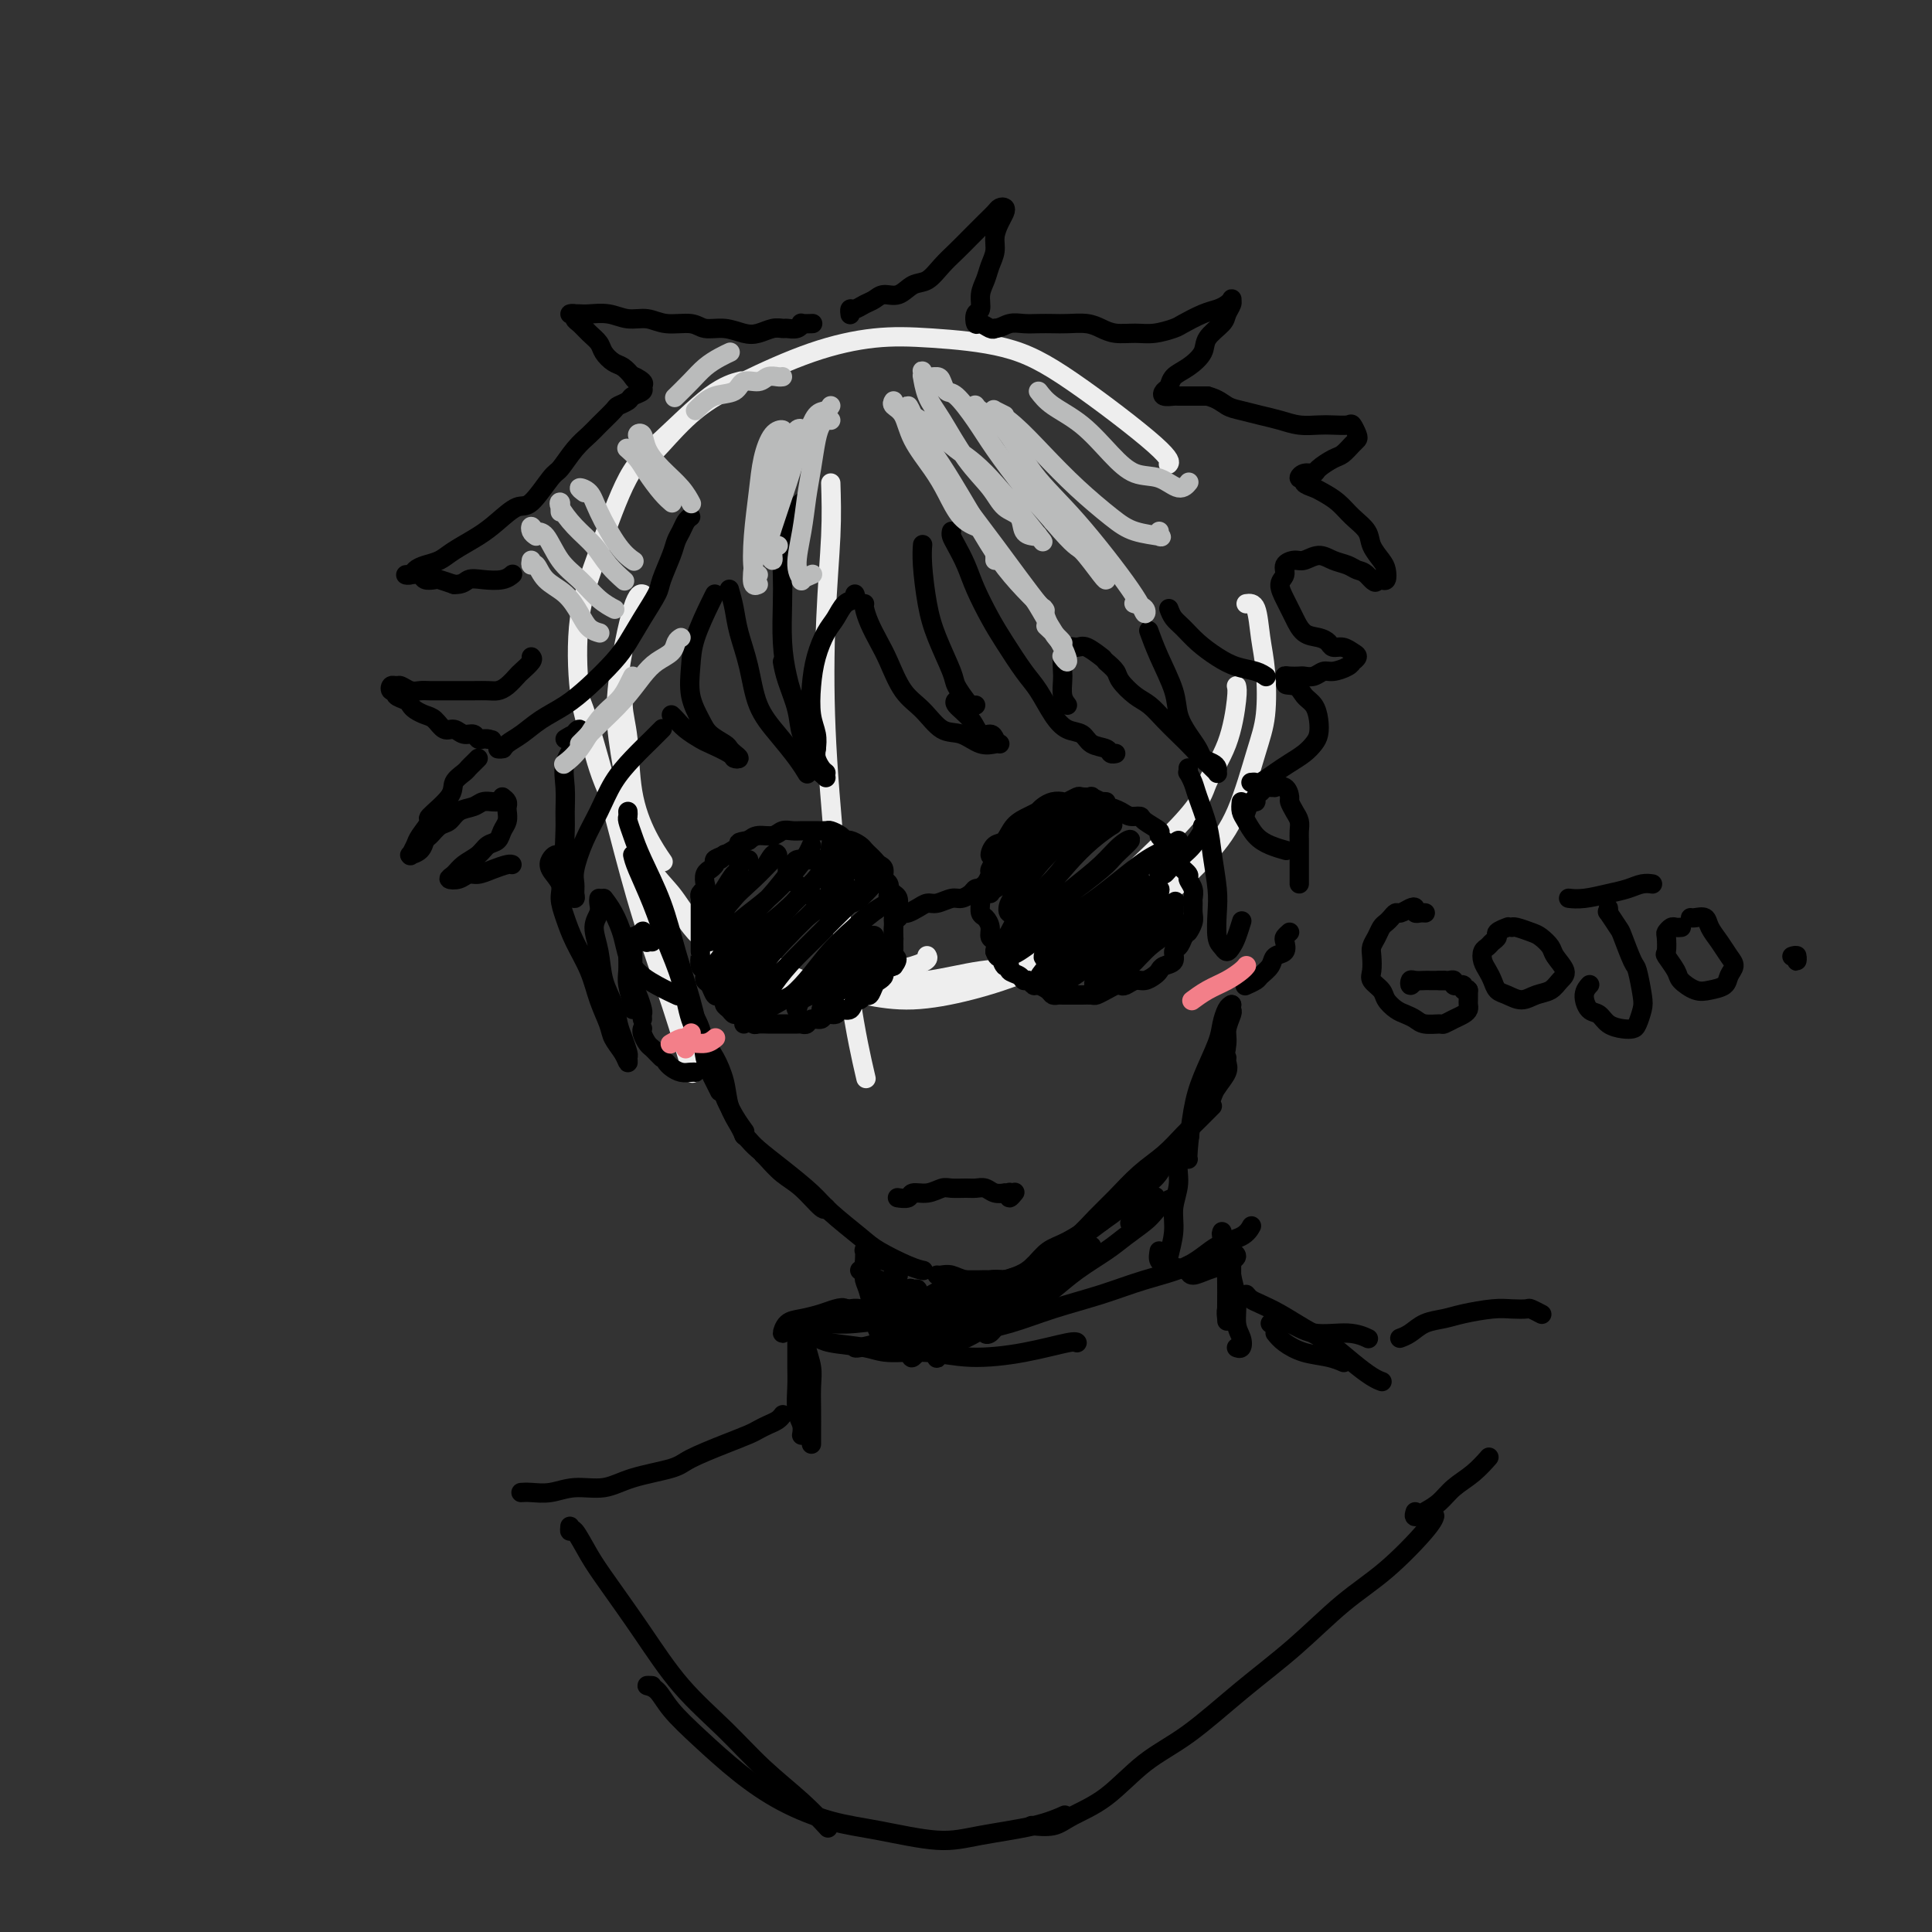 <svg viewBox='0 0 400 400' version='1.1' xmlns='http://www.w3.org/2000/svg' xmlns:xlink='http://www.w3.org/1999/xlink'><rect x="0" y="0" width="400" height="400" fill="#333333" stroke="none"/><g fill='none' stroke='rgb(238,238,238)' stroke-width='4' stroke-linecap='round' stroke-linejoin='round'><path d='M157,196c-0.161,0.069 -0.322,0.139 -1,0c-0.678,-0.139 -1.872,-0.485 -3,-1c-1.128,-0.515 -2.189,-1.199 -4,-2c-1.811,-0.801 -4.373,-1.718 -6,-3c-1.627,-1.282 -2.319,-2.927 -4,-5c-1.681,-2.073 -4.350,-4.573 -6,-8c-1.650,-3.427 -2.281,-7.780 -3,-12c-0.719,-4.220 -1.527,-8.308 -2,-12c-0.473,-3.692 -0.611,-6.990 0,-12c0.611,-5.010 1.972,-11.734 3,-15c1.028,-3.266 1.722,-3.076 2,-3c0.278,0.076 0.139,0.038 0,0'/><path d='M130,140c-0.524,2.015 -1.047,4.029 -1,6c0.047,1.971 0.665,3.898 1,7c0.335,3.102 0.389,7.378 1,11c0.611,3.622 1.780,6.591 3,9c1.220,2.409 2.491,4.260 3,5c0.509,0.740 0.254,0.370 0,0'/><path d='M143,191c0.407,0.258 0.815,0.515 1,1c0.185,0.485 0.149,1.196 0,1c-0.149,-0.196 -0.410,-1.301 -1,-2c-0.590,-0.699 -1.509,-0.993 -3,-3c-1.491,-2.007 -3.555,-5.729 -5,-8c-1.445,-2.271 -2.271,-3.092 -4,-6c-1.729,-2.908 -4.362,-7.903 -6,-12c-1.638,-4.097 -2.281,-7.295 -3,-10c-0.719,-2.705 -1.513,-4.918 -2,-9c-0.487,-4.082 -0.667,-10.035 0,-15c0.667,-4.965 2.179,-8.942 4,-14c1.821,-5.058 3.949,-11.198 6,-15c2.051,-3.802 4.024,-5.267 7,-8c2.976,-2.733 6.955,-6.736 10,-9c3.045,-2.264 5.156,-2.790 6,-3c0.844,-0.210 0.422,-0.105 0,0'/><path d='M134,95c0.688,-0.615 1.376,-1.230 3,-3c1.624,-1.770 4.183,-4.696 7,-7c2.817,-2.304 5.890,-3.987 10,-6c4.110,-2.013 9.256,-4.357 14,-6c4.744,-1.643 9.086,-2.585 13,-3c3.914,-0.415 7.399,-0.304 12,0c4.601,0.304 10.319,0.800 15,2c4.681,1.200 8.327,3.105 14,7c5.673,3.895 13.374,9.779 17,13c3.626,3.221 3.179,3.777 3,4c-0.179,0.223 -0.089,0.111 0,0'/><path d='M258,125c0.760,-0.106 1.519,-0.212 2,1c0.481,1.212 0.682,3.743 1,6c0.318,2.257 0.753,4.242 1,7c0.247,2.758 0.305,6.290 0,9c-0.305,2.710 -0.972,4.597 -2,8c-1.028,3.403 -2.416,8.321 -4,12c-1.584,3.679 -3.363,6.120 -6,9c-2.637,2.880 -6.133,6.198 -9,9c-2.867,2.802 -5.105,5.086 -6,6c-0.895,0.914 -0.448,0.457 0,0'/><path d='M139,186c0.539,0.794 1.077,1.588 2,3c0.923,1.412 2.230,3.441 4,5c1.770,1.559 4.001,2.649 7,4c2.999,1.351 6.765,2.964 10,4c3.235,1.036 5.939,1.494 11,1c5.061,-0.494 12.478,-1.941 16,-3c3.522,-1.059 3.149,-1.731 3,-2c-0.149,-0.269 -0.075,-0.134 0,0'/><path d='M154,206c0.779,-0.023 1.558,-0.047 3,0c1.442,0.047 3.547,0.163 6,0c2.453,-0.163 5.254,-0.606 8,-1c2.746,-0.394 5.436,-0.739 9,-1c3.564,-0.261 8.002,-0.440 12,-1c3.998,-0.560 7.555,-1.502 11,-2c3.445,-0.498 6.777,-0.550 10,-1c3.223,-0.450 6.338,-1.296 9,-2c2.662,-0.704 4.870,-1.267 7,-2c2.130,-0.733 4.180,-1.638 5,-2c0.820,-0.362 0.410,-0.181 0,0'/><path d='M156,196c0.059,-0.074 0.119,-0.147 0,0c-0.119,0.147 -0.416,0.515 0,1c0.416,0.485 1.544,1.088 3,2c1.456,0.912 3.241,2.135 5,3c1.759,0.865 3.491,1.373 6,2c2.509,0.627 5.794,1.371 9,2c3.206,0.629 6.334,1.141 10,1c3.666,-0.141 7.869,-0.935 12,-2c4.131,-1.065 8.190,-2.401 12,-4c3.810,-1.599 7.372,-3.459 11,-6c3.628,-2.541 7.323,-5.761 10,-8c2.677,-2.239 4.336,-3.497 5,-4c0.664,-0.503 0.332,-0.252 0,0'/><path d='M256,142c0.112,0.459 0.223,0.917 0,3c-0.223,2.083 -0.782,5.790 -2,9c-1.218,3.210 -3.095,5.922 -4,8c-0.905,2.078 -0.839,3.521 -6,9c-5.161,5.479 -15.548,14.994 -20,19c-4.452,4.006 -2.968,2.502 -4,3c-1.032,0.498 -4.581,3.000 -6,4c-1.419,1.000 -0.710,0.500 0,0'/><path d='M172,100c0.102,3.254 0.204,6.508 0,11c-0.204,4.492 -0.713,10.221 -1,17c-0.287,6.779 -0.353,14.606 0,23c0.353,8.394 1.126,17.353 2,27c0.874,9.647 1.851,19.982 3,28c1.149,8.018 2.471,13.719 3,16c0.529,2.281 0.264,1.140 0,0'/><path d='M120,145c0.174,0.053 0.349,0.107 1,2c0.651,1.893 1.779,5.626 3,10c1.221,4.374 2.534,9.387 4,15c1.466,5.613 3.084,11.824 5,18c1.916,6.176 4.131,12.317 6,18c1.869,5.683 3.391,10.910 4,13c0.609,2.090 0.304,1.045 0,0'/></g>
<g fill='none' stroke='rgb(0,0,0)' stroke-width='4' stroke-linecap='round' stroke-linejoin='round'><path d='M130,168c0.021,0.375 0.043,0.750 0,1c-0.043,0.250 -0.150,0.376 0,1c0.150,0.624 0.558,1.745 1,3c0.442,1.255 0.920,2.643 2,5c1.080,2.357 2.762,5.683 4,9c1.238,3.317 2.031,6.626 3,10c0.969,3.374 2.116,6.811 3,10c0.884,3.189 1.507,6.128 2,8c0.493,1.872 0.855,2.678 1,3c0.145,0.322 0.072,0.161 0,0'/><path d='M131,177c0.153,0.668 0.305,1.336 1,3c0.695,1.664 1.931,4.323 3,7c1.069,2.677 1.971,5.372 3,8c1.029,2.628 2.185,5.187 3,8c0.815,2.813 1.291,5.878 2,8c0.709,2.122 1.652,3.302 2,4c0.348,0.698 0.099,0.914 0,1c-0.099,0.086 -0.050,0.043 0,0'/><path d='M142,204c-0.324,0.734 -0.647,1.468 0,3c0.647,1.532 2.265,3.861 3,6c0.735,2.139 0.589,4.089 1,6c0.411,1.911 1.380,3.784 2,5c0.620,1.216 0.891,1.776 1,2c0.109,0.224 0.054,0.112 0,0'/><path d='M145,214c0.252,0.624 0.505,1.248 1,2c0.495,0.752 1.233,1.631 2,3c0.767,1.369 1.565,3.229 2,5c0.435,1.771 0.508,3.454 1,5c0.492,1.546 1.402,2.955 2,4c0.598,1.045 0.885,1.727 1,2c0.115,0.273 0.057,0.136 0,0'/><path d='M149,224c0.467,0.829 0.935,1.659 1,2c0.065,0.341 -0.271,0.195 0,1c0.271,0.805 1.150,2.563 2,4c0.850,1.437 1.671,2.553 2,3c0.329,0.447 0.164,0.223 0,0'/><path d='M158,239c0.174,0.141 0.348,0.283 1,1c0.652,0.717 1.782,2.010 3,3c1.218,0.990 2.522,1.678 4,3c1.478,1.322 3.129,3.279 4,4c0.871,0.721 0.963,0.206 1,0c0.037,-0.206 0.018,-0.103 0,0'/><path d='M154,235c0.305,0.283 0.609,0.566 1,1c0.391,0.434 0.867,1.019 2,2c1.133,0.981 2.922,2.359 5,4c2.078,1.641 4.443,3.546 6,5c1.557,1.454 2.305,2.456 4,4c1.695,1.544 4.335,3.629 6,5c1.665,1.371 2.353,2.027 4,3c1.647,0.973 4.251,2.262 6,3c1.749,0.738 2.643,0.925 3,1c0.357,0.075 0.179,0.037 0,0'/><path d='M195,266c0.691,0.008 1.382,0.016 2,0c0.618,-0.016 1.164,-0.057 2,0c0.836,0.057 1.962,0.211 3,0c1.038,-0.211 1.990,-0.789 3,-1c1.010,-0.211 2.080,-0.057 3,0c0.920,0.057 1.692,0.016 2,0c0.308,-0.016 0.154,-0.008 0,0'/><path d='M194,264c0.262,0.031 0.523,0.062 1,0c0.477,-0.062 1.169,-0.217 2,0c0.831,0.217 1.801,0.806 3,1c1.199,0.194 2.626,-0.008 4,0c1.374,0.008 2.694,0.226 4,0c1.306,-0.226 2.597,-0.896 4,-1c1.403,-0.104 2.916,0.357 4,0c1.084,-0.357 1.738,-1.530 2,-2c0.262,-0.470 0.131,-0.235 0,0'/><path d='M200,265c0.239,0.001 0.479,0.001 1,0c0.521,-0.001 1.324,-0.004 2,0c0.676,0.004 1.225,0.015 2,0c0.775,-0.015 1.775,-0.056 3,0c1.225,0.056 2.676,0.207 4,0c1.324,-0.207 2.521,-0.774 3,-1c0.479,-0.226 0.239,-0.113 0,0'/><path d='M208,265c-0.267,0.074 -0.534,0.148 0,0c0.534,-0.148 1.869,-0.519 3,-1c1.131,-0.481 2.058,-1.071 3,-2c0.942,-0.929 1.899,-2.196 3,-3c1.101,-0.804 2.347,-1.143 4,-2c1.653,-0.857 3.714,-2.231 5,-3c1.286,-0.769 1.796,-0.934 2,-1c0.204,-0.066 0.102,-0.033 0,0'/><path d='M220,259c0.013,0.517 0.025,1.033 0,1c-0.025,-0.033 -0.089,-0.617 0,-1c0.089,-0.383 0.329,-0.567 1,-1c0.671,-0.433 1.772,-1.115 3,-2c1.228,-0.885 2.581,-1.971 4,-3c1.419,-1.029 2.902,-1.999 4,-3c1.098,-1.001 1.810,-2.031 3,-3c1.190,-0.969 2.859,-1.876 4,-3c1.141,-1.124 1.755,-2.464 2,-3c0.245,-0.536 0.123,-0.268 0,0'/><path d='M216,261c-0.282,0.417 -0.565,0.835 -1,1c-0.435,0.165 -1.023,0.078 -1,0c0.023,-0.078 0.655,-0.149 1,0c0.345,0.149 0.401,0.516 1,0c0.599,-0.516 1.741,-1.916 3,-3c1.259,-1.084 2.636,-1.854 4,-3c1.364,-1.146 2.714,-2.670 4,-4c1.286,-1.330 2.508,-2.467 4,-4c1.492,-1.533 3.254,-3.461 5,-5c1.746,-1.539 3.477,-2.689 5,-4c1.523,-1.311 2.839,-2.782 4,-4c1.161,-1.218 2.167,-2.182 3,-3c0.833,-0.818 1.494,-1.489 2,-2c0.506,-0.511 0.859,-0.860 1,-1c0.141,-0.140 0.071,-0.070 0,0'/><path d='M249,230c-0.087,0.063 -0.173,0.127 0,0c0.173,-0.127 0.607,-0.443 1,-1c0.393,-0.557 0.746,-1.354 1,-2c0.254,-0.646 0.408,-1.140 1,-2c0.592,-0.860 1.623,-2.086 2,-3c0.377,-0.914 0.102,-1.515 0,-2c-0.102,-0.485 -0.029,-0.853 0,-1c0.029,-0.147 0.015,-0.074 0,0'/><path d='M252,225c-0.081,-0.216 -0.161,-0.433 0,-1c0.161,-0.567 0.565,-1.486 1,-3c0.435,-1.514 0.901,-3.625 1,-5c0.099,-1.375 -0.170,-2.015 0,-3c0.170,-0.985 0.777,-2.316 1,-3c0.223,-0.684 0.060,-0.723 0,-1c-0.060,-0.277 -0.017,-0.794 0,-1c0.017,-0.206 0.009,-0.103 0,0'/><path d='M258,168c-0.081,0.233 -0.162,0.466 0,0c0.162,-0.466 0.568,-1.631 1,-2c0.432,-0.369 0.889,0.059 1,0c0.111,-0.059 -0.124,-0.604 0,-1c0.124,-0.396 0.606,-0.641 1,-1c0.394,-0.359 0.701,-0.830 1,-1c0.299,-0.170 0.592,-0.039 1,0c0.408,0.039 0.932,-0.016 1,0c0.068,0.016 -0.319,0.101 0,0c0.319,-0.101 1.343,-0.389 2,0c0.657,0.389 0.947,1.455 1,2c0.053,0.545 -0.129,0.569 0,1c0.129,0.431 0.571,1.270 1,2c0.429,0.730 0.847,1.350 1,2c0.153,0.650 0.041,1.330 0,2c-0.041,0.670 -0.011,1.331 0,2c0.011,0.669 0.003,1.345 0,2c-0.003,0.655 -0.001,1.290 0,2c0.001,0.710 0.000,1.497 0,2c-0.000,0.503 -0.000,0.722 0,1c0.000,0.278 0.000,0.613 0,1c-0.000,0.387 -0.000,0.825 0,1c0.000,0.175 0.000,0.088 0,0'/><path d='M267,193c-0.407,0.365 -0.815,0.731 -1,1c-0.185,0.269 -0.148,0.443 0,1c0.148,0.557 0.406,1.497 0,2c-0.406,0.503 -1.475,0.569 -2,1c-0.525,0.431 -0.505,1.226 -1,2c-0.495,0.774 -1.506,1.528 -2,2c-0.494,0.472 -0.473,0.663 -1,1c-0.527,0.337 -1.603,0.822 -2,1c-0.397,0.178 -0.113,0.051 0,0c0.113,-0.051 0.057,-0.025 0,0'/><path d='M135,195c-0.422,-0.030 -0.844,-0.060 -1,0c-0.156,0.060 -0.046,0.209 0,0c0.046,-0.209 0.028,-0.775 0,-1c-0.028,-0.225 -0.068,-0.109 0,0c0.068,0.109 0.242,0.210 0,0c-0.242,-0.210 -0.902,-0.732 -1,-1c-0.098,-0.268 0.366,-0.283 0,0c-0.366,0.283 -1.562,0.863 -2,1c-0.438,0.137 -0.117,-0.169 0,0c0.117,0.169 0.031,0.815 0,1c-0.031,0.185 -0.008,-0.090 0,0c0.008,0.090 0.002,0.544 0,1c-0.002,0.456 -0.001,0.914 0,1c0.001,0.086 0.000,-0.199 0,0c-0.000,0.199 0.000,0.883 0,1c-0.000,0.117 -0.001,-0.334 0,0c0.001,0.334 0.003,1.453 0,2c-0.003,0.547 -0.011,0.521 0,1c0.011,0.479 0.041,1.462 0,2c-0.041,0.538 -0.155,0.631 0,1c0.155,0.369 0.577,1.013 1,2c0.423,0.987 0.845,2.316 1,3c0.155,0.684 0.042,0.723 0,1c-0.042,0.277 -0.012,0.794 0,1c0.012,0.206 0.006,0.103 0,0'/><path d='M133,213c0.024,-0.059 0.048,-0.118 0,0c-0.048,0.118 -0.167,0.414 0,1c0.167,0.586 0.619,1.464 1,2c0.381,0.536 0.690,0.731 1,1c0.310,0.269 0.622,0.611 1,1c0.378,0.389 0.822,0.825 1,1c0.178,0.175 0.089,0.087 0,0'/><path d='M138,220c0.249,0.309 0.498,0.619 1,1c0.502,0.381 1.258,0.834 2,1c0.742,0.166 1.469,0.045 2,0c0.531,-0.045 0.866,-0.013 1,0c0.134,0.013 0.067,0.006 0,0'/><path d='M130,196c0.002,0.384 0.004,0.768 0,1c-0.004,0.232 -0.015,0.311 0,1c0.015,0.689 0.057,1.989 0,3c-0.057,1.011 -0.211,1.735 0,3c0.211,1.265 0.788,3.071 1,4c0.212,0.929 0.061,0.980 0,1c-0.061,0.020 -0.030,0.010 0,0'/><path d='M151,177c-0.444,0.032 -0.888,0.064 -1,0c-0.112,-0.064 0.110,-0.223 0,0c-0.110,0.223 -0.550,0.830 -1,1c-0.450,0.170 -0.909,-0.096 -1,0c-0.091,0.096 0.186,0.554 0,1c-0.186,0.446 -0.833,0.879 -1,1c-0.167,0.121 0.148,-0.070 0,0c-0.148,0.070 -0.758,0.400 -1,1c-0.242,0.600 -0.118,1.469 0,2c0.118,0.531 0.228,0.724 0,1c-0.228,0.276 -0.793,0.636 -1,1c-0.207,0.364 -0.055,0.731 0,1c0.055,0.269 0.015,0.439 0,1c-0.015,0.561 -0.004,1.513 0,2c0.004,0.487 0.001,0.511 0,1c-0.001,0.489 -0.000,1.444 0,2c0.000,0.556 -0.000,0.714 0,1c0.000,0.286 0.000,0.702 0,1c-0.000,0.298 -0.001,0.479 0,1c0.001,0.521 0.004,1.382 0,2c-0.004,0.618 -0.015,0.991 0,1c0.015,0.009 0.056,-0.348 0,0c-0.056,0.348 -0.208,1.402 0,2c0.208,0.598 0.777,0.742 1,1c0.223,0.258 0.101,0.630 0,1c-0.101,0.370 -0.182,0.738 0,1c0.182,0.262 0.626,0.417 1,1c0.374,0.583 0.678,1.595 1,2c0.322,0.405 0.661,0.202 1,0'/><path d='M149,206c0.858,1.106 1.003,0.870 1,1c-0.003,0.130 -0.156,0.627 0,1c0.156,0.373 0.619,0.621 1,1c0.381,0.379 0.680,0.890 1,1c0.320,0.110 0.662,-0.181 1,0c0.338,0.181 0.672,0.833 1,1c0.328,0.167 0.650,-0.151 1,0c0.350,0.151 0.728,0.773 1,1c0.272,0.227 0.439,0.061 1,0c0.561,-0.061 1.516,-0.016 2,0c0.484,0.016 0.497,0.004 1,0c0.503,-0.004 1.497,0.000 2,0c0.503,-0.000 0.515,-0.004 1,0c0.485,0.004 1.443,0.016 2,0c0.557,-0.016 0.711,-0.061 1,0c0.289,0.061 0.711,0.228 1,0c0.289,-0.228 0.443,-0.850 1,-1c0.557,-0.150 1.515,0.172 2,0c0.485,-0.172 0.497,-0.839 1,-1c0.503,-0.161 1.497,0.182 2,0c0.503,-0.182 0.516,-0.890 1,-1c0.484,-0.110 1.439,0.379 2,0c0.561,-0.379 0.728,-1.625 1,-2c0.272,-0.375 0.650,0.121 1,0c0.350,-0.121 0.672,-0.858 1,-1c0.328,-0.142 0.661,0.313 1,0c0.339,-0.313 0.685,-1.393 1,-2c0.315,-0.607 0.600,-0.740 1,-1c0.400,-0.260 0.915,-0.647 1,-1c0.085,-0.353 -0.262,-0.672 0,-1c0.262,-0.328 1.131,-0.664 2,-1'/><path d='M185,200c1.392,-1.815 0.373,-1.852 0,-2c-0.373,-0.148 -0.100,-0.407 0,-1c0.100,-0.593 0.026,-1.520 0,-2c-0.026,-0.480 -0.006,-0.512 0,-1c0.006,-0.488 -0.002,-1.430 0,-2c0.002,-0.570 0.014,-0.767 0,-1c-0.014,-0.233 -0.055,-0.500 0,-1c0.055,-0.500 0.207,-1.232 0,-2c-0.207,-0.768 -0.773,-1.571 -1,-2c-0.227,-0.429 -0.116,-0.482 0,-1c0.116,-0.518 0.238,-1.501 0,-2c-0.238,-0.499 -0.837,-0.515 -1,-1c-0.163,-0.485 0.111,-1.439 0,-2c-0.111,-0.561 -0.606,-0.727 -1,-1c-0.394,-0.273 -0.687,-0.651 -1,-1c-0.313,-0.349 -0.648,-0.667 -1,-1c-0.352,-0.333 -0.723,-0.680 -1,-1c-0.277,-0.320 -0.459,-0.611 -1,-1c-0.541,-0.389 -1.439,-0.875 -2,-1c-0.561,-0.125 -0.784,0.110 -1,0c-0.216,-0.110 -0.424,-0.565 -1,-1c-0.576,-0.435 -1.519,-0.849 -2,-1c-0.481,-0.151 -0.499,-0.040 -1,0c-0.501,0.040 -1.485,0.010 -2,0c-0.515,-0.010 -0.560,0.001 -1,0c-0.440,-0.001 -1.276,-0.015 -2,0c-0.724,0.015 -1.335,0.059 -2,0c-0.665,-0.059 -1.384,-0.222 -2,0c-0.616,0.222 -1.127,0.829 -2,1c-0.873,0.171 -2.106,-0.094 -3,0c-0.894,0.094 -1.447,0.547 -2,1'/><path d='M155,174c-2.933,0.426 -1.767,0.493 -2,1c-0.233,0.507 -1.867,1.456 -3,2c-1.133,0.544 -1.767,0.685 -2,1c-0.233,0.315 -0.067,0.804 0,1c0.067,0.196 0.033,0.098 0,0'/><path d='M186,190c-0.096,-0.417 -0.191,-0.834 0,-1c0.191,-0.166 0.669,-0.082 1,0c0.331,0.082 0.515,0.162 1,0c0.485,-0.162 1.270,-0.564 2,-1c0.730,-0.436 1.404,-0.904 2,-1c0.596,-0.096 1.115,0.181 2,0c0.885,-0.181 2.136,-0.819 3,-1c0.864,-0.181 1.342,0.095 2,0c0.658,-0.095 1.496,-0.562 2,-1c0.504,-0.438 0.674,-0.849 1,-1c0.326,-0.151 0.807,-0.043 1,0c0.193,0.043 0.096,0.022 0,0'/><path d='M229,166c-0.487,-0.030 -0.975,-0.060 -1,0c-0.025,0.060 0.412,0.211 0,0c-0.412,-0.211 -1.672,-0.785 -2,-1c-0.328,-0.215 0.278,-0.071 0,0c-0.278,0.071 -1.439,0.071 -2,0c-0.561,-0.071 -0.521,-0.212 -1,0c-0.479,0.212 -1.476,0.778 -2,1c-0.524,0.222 -0.573,0.101 -1,0c-0.427,-0.101 -1.231,-0.182 -2,0c-0.769,0.182 -1.501,0.626 -2,1c-0.499,0.374 -0.763,0.676 -1,1c-0.237,0.324 -0.445,0.668 -1,1c-0.555,0.332 -1.457,0.651 -2,1c-0.543,0.349 -0.728,0.727 -1,1c-0.272,0.273 -0.632,0.439 -1,1c-0.368,0.561 -0.744,1.516 -1,2c-0.256,0.484 -0.394,0.496 -1,1c-0.606,0.504 -1.682,1.501 -2,2c-0.318,0.499 0.121,0.500 0,1c-0.121,0.500 -0.803,1.500 -1,2c-0.197,0.500 0.091,0.500 0,1c-0.091,0.500 -0.561,1.500 -1,2c-0.439,0.500 -0.847,0.500 -1,1c-0.153,0.500 -0.051,1.499 0,2c0.051,0.501 0.051,0.505 0,1c-0.051,0.495 -0.154,1.480 0,2c0.154,0.520 0.563,0.576 1,1c0.437,0.424 0.901,1.217 1,2c0.099,0.783 -0.166,1.557 0,2c0.166,0.443 0.762,0.555 1,1c0.238,0.445 0.119,1.222 0,2'/><path d='M206,197c0.648,1.803 0.769,0.812 1,1c0.231,0.188 0.573,1.557 1,2c0.427,0.443 0.940,-0.040 1,0c0.060,0.040 -0.335,0.603 0,1c0.335,0.397 1.398,0.627 2,1c0.602,0.373 0.742,0.887 1,1c0.258,0.113 0.632,-0.176 1,0c0.368,0.176 0.729,0.818 1,1c0.271,0.182 0.453,-0.095 1,0c0.547,0.095 1.460,0.561 2,1c0.540,0.439 0.708,0.850 1,1c0.292,0.150 0.707,0.040 1,0c0.293,-0.040 0.464,-0.011 1,0c0.536,0.011 1.438,0.004 2,0c0.562,-0.004 0.783,-0.004 1,0c0.217,0.004 0.429,0.011 1,0c0.571,-0.011 1.501,-0.042 2,0c0.499,0.042 0.567,0.156 1,0c0.433,-0.156 1.232,-0.582 2,-1c0.768,-0.418 1.504,-0.829 2,-1c0.496,-0.171 0.752,-0.101 1,0c0.248,0.101 0.486,0.234 1,0c0.514,-0.234 1.302,-0.837 2,-1c0.698,-0.163 1.305,0.112 2,0c0.695,-0.112 1.478,-0.611 2,-1c0.522,-0.389 0.784,-0.667 1,-1c0.216,-0.333 0.387,-0.722 1,-1c0.613,-0.278 1.670,-0.446 2,-1c0.330,-0.554 -0.065,-1.495 0,-2c0.065,-0.505 0.590,-0.573 1,-1c0.410,-0.427 0.705,-1.214 1,-2'/><path d='M245,194c1.094,-1.367 0.829,-0.785 1,-1c0.171,-0.215 0.779,-1.226 1,-2c0.221,-0.774 0.055,-1.311 0,-2c-0.055,-0.689 0.001,-1.532 0,-2c-0.001,-0.468 -0.060,-0.562 0,-1c0.060,-0.438 0.237,-1.220 0,-2c-0.237,-0.780 -0.888,-1.560 -1,-2c-0.112,-0.440 0.316,-0.542 0,-1c-0.316,-0.458 -1.374,-1.274 -2,-2c-0.626,-0.726 -0.820,-1.364 -1,-2c-0.180,-0.636 -0.348,-1.271 -1,-2c-0.652,-0.729 -1.789,-1.554 -2,-2c-0.211,-0.446 0.502,-0.515 0,-1c-0.502,-0.485 -2.221,-1.388 -3,-2c-0.779,-0.612 -0.620,-0.934 -1,-1c-0.380,-0.066 -1.300,0.122 -2,0c-0.700,-0.122 -1.179,-0.555 -2,-1c-0.821,-0.445 -1.983,-0.903 -3,-1c-1.017,-0.097 -1.889,0.166 -3,0c-1.111,-0.166 -2.460,-0.762 -3,-1c-0.540,-0.238 -0.270,-0.119 0,0'/><path d='M155,178c-0.863,-0.215 -1.726,-0.430 -2,0c-0.274,0.430 0.042,1.506 0,2c-0.042,0.494 -0.440,0.406 -1,1c-0.560,0.594 -1.280,1.868 -2,3c-0.720,1.132 -1.439,2.120 -2,3c-0.561,0.880 -0.962,1.650 -1,2c-0.038,0.350 0.289,0.279 1,0c0.711,-0.279 1.807,-0.768 3,-2c1.193,-1.232 2.484,-3.209 3,-4c0.516,-0.791 0.258,-0.395 0,0'/><path d='M157,180c0.228,0.338 0.457,0.676 1,0c0.543,-0.676 1.401,-2.367 2,-3c0.599,-0.633 0.939,-0.209 1,0c0.061,0.209 -0.159,0.202 -1,1c-0.841,0.798 -2.304,2.400 -4,4c-1.696,1.600 -3.624,3.199 -5,5c-1.376,1.801 -2.200,3.805 -3,5c-0.800,1.195 -1.577,1.581 -2,2c-0.423,0.419 -0.493,0.871 0,1c0.493,0.129 1.550,-0.065 3,-1c1.450,-0.935 3.293,-2.610 5,-4c1.707,-1.390 3.279,-2.496 5,-4c1.721,-1.504 3.592,-3.405 5,-5c1.408,-1.595 2.354,-2.883 3,-4c0.646,-1.117 0.994,-2.064 1,-2c0.006,0.064 -0.328,1.139 -1,2c-0.672,0.861 -1.680,1.510 -3,3c-1.320,1.490 -2.951,3.822 -5,6c-2.049,2.178 -4.517,4.202 -6,6c-1.483,1.798 -1.981,3.371 -3,5c-1.019,1.629 -2.561,3.316 -3,4c-0.439,0.684 0.223,0.365 1,0c0.777,-0.365 1.668,-0.776 3,-2c1.332,-1.224 3.106,-3.260 5,-5c1.894,-1.740 3.907,-3.183 6,-5c2.093,-1.817 4.266,-4.010 6,-6c1.734,-1.990 3.030,-3.779 4,-5c0.970,-1.221 1.613,-1.874 2,-2c0.387,-0.126 0.516,0.276 0,1c-0.516,0.724 -1.677,1.772 -3,3c-1.323,1.228 -2.806,2.637 -5,5c-2.194,2.363 -5.097,5.682 -8,9'/><path d='M158,194c-3.206,3.482 -3.221,3.189 -4,4c-0.779,0.811 -2.323,2.728 -3,4c-0.677,1.272 -0.486,1.898 0,2c0.486,0.102 1.268,-0.321 2,-1c0.732,-0.679 1.414,-1.615 3,-3c1.586,-1.385 4.076,-3.219 6,-5c1.924,-1.781 3.281,-3.510 5,-5c1.719,-1.490 3.799,-2.743 5,-4c1.201,-1.257 1.524,-2.520 2,-3c0.476,-0.480 1.106,-0.177 1,0c-0.106,0.177 -0.948,0.227 -2,1c-1.052,0.773 -2.315,2.267 -4,4c-1.685,1.733 -3.793,3.703 -6,6c-2.207,2.297 -4.515,4.921 -6,7c-1.485,2.079 -2.148,3.614 -3,5c-0.852,1.386 -1.892,2.623 -2,3c-0.108,0.377 0.715,-0.108 2,-1c1.285,-0.892 3.031,-2.193 5,-4c1.969,-1.807 4.162,-4.122 6,-6c1.838,-1.878 3.321,-3.319 5,-5c1.679,-1.681 3.554,-3.603 5,-5c1.446,-1.397 2.464,-2.269 3,-3c0.536,-0.731 0.591,-1.321 0,-1c-0.591,0.321 -1.827,1.553 -3,3c-1.173,1.447 -2.281,3.111 -4,5c-1.719,1.889 -4.048,4.004 -6,6c-1.952,1.996 -3.526,3.872 -5,6c-1.474,2.128 -2.849,4.509 -4,6c-1.151,1.491 -2.079,2.094 -2,2c0.079,-0.094 1.165,-0.884 3,-2c1.835,-1.116 4.417,-2.558 7,-4'/><path d='M164,206c2.840,-2.436 4.939,-5.527 7,-8c2.061,-2.473 4.082,-4.327 6,-6c1.918,-1.673 3.731,-3.166 5,-4c1.269,-0.834 1.992,-1.011 2,-1c0.008,0.011 -0.699,0.208 -2,1c-1.301,0.792 -3.196,2.179 -5,4c-1.804,1.821 -3.516,4.075 -5,6c-1.484,1.925 -2.740,3.520 -4,5c-1.260,1.480 -2.525,2.844 -3,4c-0.475,1.156 -0.161,2.105 0,2c0.161,-0.105 0.168,-1.265 1,-2c0.832,-0.735 2.487,-1.046 4,-2c1.513,-0.954 2.883,-2.553 4,-4c1.117,-1.447 1.980,-2.744 3,-4c1.020,-1.256 2.196,-2.471 3,-3c0.804,-0.529 1.236,-0.371 1,0c-0.236,0.371 -1.140,0.956 -2,2c-0.860,1.044 -1.675,2.548 -3,4c-1.325,1.452 -3.160,2.853 -4,4c-0.840,1.147 -0.687,2.041 -1,3c-0.313,0.959 -1.094,1.985 -1,2c0.094,0.015 1.063,-0.980 2,-2c0.937,-1.020 1.842,-2.065 3,-3c1.158,-0.935 2.568,-1.758 4,-3c1.432,-1.242 2.886,-2.901 4,-4c1.114,-1.099 1.888,-1.636 2,-2c0.112,-0.364 -0.440,-0.553 -1,0c-0.560,0.553 -1.130,1.849 -2,3c-0.870,1.151 -2.042,2.156 -3,3c-0.958,0.844 -1.702,1.527 -2,2c-0.298,0.473 -0.149,0.737 0,1'/><path d='M177,204c-1.093,1.403 0.175,0.412 1,0c0.825,-0.412 1.206,-0.243 2,-1c0.794,-0.757 2.001,-2.440 3,-4c0.999,-1.560 1.791,-2.998 2,-4c0.209,-1.002 -0.166,-1.567 0,-3c0.166,-1.433 0.872,-3.733 1,-5c0.128,-1.267 -0.323,-1.503 -1,-2c-0.677,-0.497 -1.581,-1.257 -2,-2c-0.419,-0.743 -0.352,-1.470 -1,-2c-0.648,-0.530 -2.012,-0.864 -3,-1c-0.988,-0.136 -1.602,-0.075 -2,0c-0.398,0.075 -0.582,0.164 -1,0c-0.418,-0.164 -1.072,-0.581 -2,-1c-0.928,-0.419 -2.132,-0.841 -3,-1c-0.868,-0.159 -1.400,-0.054 -2,0c-0.600,0.054 -1.269,0.059 -2,0c-0.731,-0.059 -1.525,-0.182 -2,0c-0.475,0.182 -0.631,0.669 -1,1c-0.369,0.331 -0.952,0.505 -1,1c-0.048,0.495 0.438,1.309 1,2c0.562,0.691 1.201,1.259 2,2c0.799,0.741 1.759,1.657 3,2c1.241,0.343 2.764,0.114 4,0c1.236,-0.114 2.186,-0.114 3,0c0.814,0.114 1.493,0.341 2,0c0.507,-0.341 0.840,-1.251 1,-2c0.160,-0.749 0.145,-1.339 0,-2c-0.145,-0.661 -0.420,-1.394 -1,-2c-0.580,-0.606 -1.464,-1.086 -2,-2c-0.536,-0.914 -0.725,-2.261 -1,-3c-0.275,-0.739 -0.638,-0.869 -1,-1'/><path d='M174,174c-1.225,-1.465 -1.786,-0.127 -2,1c-0.214,1.127 -0.079,2.043 0,3c0.079,0.957 0.104,1.953 0,3c-0.104,1.047 -0.336,2.144 0,3c0.336,0.856 1.239,1.473 2,2c0.761,0.527 1.379,0.966 2,1c0.621,0.034 1.244,-0.337 2,-1c0.756,-0.663 1.645,-1.618 2,-2c0.355,-0.382 0.178,-0.191 0,0'/><path d='M215,168c-0.553,0.283 -1.105,0.567 -2,1c-0.895,0.433 -2.132,1.017 -3,2c-0.868,0.983 -1.365,2.366 -2,3c-0.635,0.634 -1.406,0.518 -2,1c-0.594,0.482 -1.009,1.560 -1,2c0.009,0.440 0.442,0.241 1,0c0.558,-0.241 1.239,-0.524 2,-1c0.761,-0.476 1.600,-1.144 3,-2c1.400,-0.856 3.362,-1.899 5,-3c1.638,-1.101 2.953,-2.261 4,-3c1.047,-0.739 1.825,-1.059 2,-1c0.175,0.059 -0.251,0.495 -1,1c-0.749,0.505 -1.819,1.078 -3,2c-1.181,0.922 -2.474,2.193 -4,4c-1.526,1.807 -3.285,4.151 -5,6c-1.715,1.849 -3.386,3.201 -4,4c-0.614,0.799 -0.172,1.043 0,1c0.172,-0.043 0.073,-0.372 1,-1c0.927,-0.628 2.881,-1.556 5,-3c2.119,-1.444 4.404,-3.404 6,-5c1.596,-1.596 2.502,-2.826 4,-4c1.498,-1.174 3.588,-2.290 5,-3c1.412,-0.710 2.146,-1.012 2,-1c-0.146,0.012 -1.171,0.338 -2,1c-0.829,0.662 -1.463,1.661 -3,3c-1.537,1.339 -3.977,3.019 -6,5c-2.023,1.981 -3.628,4.263 -5,6c-1.372,1.737 -2.512,2.930 -3,4c-0.488,1.070 -0.324,2.019 0,2c0.324,-0.019 0.807,-1.005 2,-2c1.193,-0.995 3.097,-1.997 5,-3'/><path d='M216,184c1.976,-1.342 3.416,-3.196 5,-5c1.584,-1.804 3.313,-3.559 5,-5c1.687,-1.441 3.332,-2.568 4,-3c0.668,-0.432 0.359,-0.168 0,0c-0.359,0.168 -0.767,0.240 -2,1c-1.233,0.760 -3.289,2.207 -5,4c-1.711,1.793 -3.076,3.930 -5,6c-1.924,2.070 -4.407,4.073 -6,6c-1.593,1.927 -2.296,3.778 -3,5c-0.704,1.222 -1.408,1.813 -1,2c0.408,0.187 1.928,-0.031 3,-1c1.072,-0.969 1.697,-2.688 3,-4c1.303,-1.312 3.283,-2.218 6,-4c2.717,-1.782 6.171,-4.442 8,-6c1.829,-1.558 2.032,-2.015 3,-3c0.968,-0.985 2.701,-2.499 3,-3c0.299,-0.501 -0.837,0.012 -2,1c-1.163,0.988 -2.352,2.450 -4,4c-1.648,1.550 -3.756,3.186 -6,5c-2.244,1.814 -4.624,3.806 -7,6c-2.376,2.194 -4.748,4.589 -6,6c-1.252,1.411 -1.385,1.836 -1,2c0.385,0.164 1.288,0.067 3,-1c1.712,-1.067 4.234,-3.104 7,-5c2.766,-1.896 5.778,-3.652 9,-6c3.222,-2.348 6.656,-5.287 9,-7c2.344,-1.713 3.598,-2.199 5,-3c1.402,-0.801 2.953,-1.916 3,-2c0.047,-0.084 -1.410,0.862 -3,2c-1.590,1.138 -3.311,2.468 -5,4c-1.689,1.532 -3.344,3.266 -5,5'/><path d='M231,185c-3.267,2.578 -4.933,3.523 -7,5c-2.067,1.477 -4.533,3.485 -6,5c-1.467,1.515 -1.934,2.537 -2,3c-0.066,0.463 0.268,0.366 1,0c0.732,-0.366 1.862,-1.002 3,-2c1.138,-0.998 2.285,-2.357 4,-4c1.715,-1.643 3.998,-3.571 6,-5c2.002,-1.429 3.724,-2.358 5,-3c1.276,-0.642 2.106,-0.998 2,-1c-0.106,-0.002 -1.149,0.348 -2,1c-0.851,0.652 -1.511,1.604 -3,3c-1.489,1.396 -3.806,3.235 -6,5c-2.194,1.765 -4.263,3.456 -6,5c-1.737,1.544 -3.141,2.943 -4,4c-0.859,1.057 -1.171,1.773 -1,2c0.171,0.227 0.826,-0.035 2,-1c1.174,-0.965 2.867,-2.631 5,-4c2.133,-1.369 4.706,-2.439 7,-4c2.294,-1.561 4.307,-3.612 6,-5c1.693,-1.388 3.065,-2.112 4,-3c0.935,-0.888 1.433,-1.939 1,-2c-0.433,-0.061 -1.799,0.866 -3,2c-1.201,1.134 -2.239,2.473 -4,4c-1.761,1.527 -4.245,3.242 -6,5c-1.755,1.758 -2.781,3.560 -4,5c-1.219,1.440 -2.631,2.517 -3,3c-0.369,0.483 0.304,0.373 1,0c0.696,-0.373 1.413,-1.007 3,-2c1.587,-0.993 4.043,-2.344 6,-4c1.957,-1.656 3.416,-3.616 5,-5c1.584,-1.384 3.292,-2.192 5,-3'/><path d='M240,189c3.887,-2.759 3.605,-2.656 3,-2c-0.605,0.656 -1.534,1.865 -3,3c-1.466,1.135 -3.471,2.197 -5,4c-1.529,1.803 -2.584,4.346 -4,6c-1.416,1.654 -3.195,2.420 -4,3c-0.805,0.580 -0.638,0.973 0,1c0.638,0.027 1.745,-0.313 3,-1c1.255,-0.687 2.658,-1.722 4,-3c1.342,-1.278 2.624,-2.799 4,-4c1.376,-1.201 2.845,-2.083 4,-3c1.155,-0.917 1.997,-1.870 2,-2c0.003,-0.130 -0.834,0.562 -1,1c-0.166,0.438 0.337,0.623 0,1c-0.337,0.377 -1.516,0.945 -2,1c-0.484,0.055 -0.273,-0.402 0,-1c0.273,-0.598 0.609,-1.335 1,-2c0.391,-0.665 0.836,-1.256 1,-2c0.164,-0.744 0.047,-1.641 0,-2c-0.047,-0.359 -0.023,-0.179 0,0'/><path d='M240,181c0.389,0.033 0.777,0.065 1,0c0.223,-0.065 0.280,-0.228 1,-1c0.720,-0.772 2.102,-2.154 3,-3c0.898,-0.846 1.313,-1.155 2,-2c0.687,-0.845 1.648,-2.227 2,-3c0.352,-0.773 0.095,-0.939 0,-1c-0.095,-0.061 -0.027,-0.017 0,0c0.027,0.017 0.014,0.009 0,0'/><path d='M186,248c0.058,0.009 0.115,0.017 0,0c-0.115,-0.017 -0.403,-0.061 0,0c0.403,0.061 1.496,0.227 2,0c0.504,-0.227 0.418,-0.845 1,-1c0.582,-0.155 1.832,0.155 3,0c1.168,-0.155 2.252,-0.775 3,-1c0.748,-0.225 1.158,-0.057 2,0c0.842,0.057 2.114,0.001 3,0c0.886,-0.001 1.385,0.052 2,0c0.615,-0.052 1.345,-0.210 2,0c0.655,0.210 1.233,0.789 2,1c0.767,0.211 1.722,0.055 2,0c0.278,-0.055 -0.123,-0.010 0,0c0.123,0.010 0.769,-0.015 1,0c0.231,0.015 0.048,0.070 0,0c-0.048,-0.070 0.039,-0.266 0,0c-0.039,0.266 -0.203,0.995 0,1c0.203,0.005 0.772,-0.713 1,-1c0.228,-0.287 0.114,-0.144 0,0'/><path d='M162,137c0.212,1.144 0.424,2.288 1,4c0.576,1.712 1.517,3.993 2,6c0.483,2.007 0.508,3.739 1,5c0.492,1.261 1.452,2.051 2,3c0.548,0.949 0.683,2.059 1,3c0.317,0.941 0.816,1.715 1,2c0.184,0.285 0.053,0.081 0,0c-0.053,-0.081 -0.026,-0.041 0,0'/><path d='M171,161c-0.417,-0.417 -0.833,-0.833 -1,-1c-0.167,-0.167 -0.083,-0.083 0,0'/><path d='M166,104c0.204,-0.157 0.409,-0.315 0,0c-0.409,0.315 -1.430,1.102 -2,2c-0.570,0.898 -0.689,1.907 -1,3c-0.311,1.093 -0.813,2.268 -1,4c-0.187,1.732 -0.059,4.020 0,6c0.059,1.980 0.051,3.653 0,6c-0.051,2.347 -0.143,5.367 0,8c0.143,2.633 0.522,4.877 1,7c0.478,2.123 1.056,4.124 2,6c0.944,1.876 2.253,3.627 3,5c0.747,1.373 0.932,2.370 1,3c0.068,0.630 0.019,0.894 0,1c-0.019,0.106 -0.010,0.053 0,0'/><path d='M171,160c-0.311,-0.238 -0.623,-0.477 -1,-1c-0.377,-0.523 -0.820,-1.331 -1,-2c-0.180,-0.669 -0.099,-1.199 0,-2c0.099,-0.801 0.214,-1.874 0,-3c-0.214,-1.126 -0.759,-2.307 -1,-4c-0.241,-1.693 -0.178,-3.900 0,-6c0.178,-2.100 0.472,-4.092 1,-6c0.528,-1.908 1.290,-3.730 2,-5c0.710,-1.270 1.367,-1.987 2,-3c0.633,-1.013 1.242,-2.323 2,-3c0.758,-0.677 1.666,-0.721 2,-1c0.334,-0.279 0.096,-0.794 0,-1c-0.096,-0.206 -0.048,-0.103 0,0'/><path d='M179,125c-0.064,0.183 -0.128,0.366 0,1c0.128,0.634 0.449,1.718 1,3c0.551,1.282 1.333,2.761 2,4c0.667,1.239 1.220,2.239 2,4c0.780,1.761 1.787,4.283 3,6c1.213,1.717 2.633,2.628 4,4c1.367,1.372 2.682,3.205 4,4c1.318,0.795 2.641,0.553 4,1c1.359,0.447 2.756,1.584 4,2c1.244,0.416 2.335,0.112 3,0c0.665,-0.112 0.904,-0.032 1,0c0.096,0.032 0.048,0.016 0,0'/><path d='M206,153c-0.232,-0.491 -0.465,-0.983 -1,-1c-0.535,-0.017 -1.373,0.440 -2,0c-0.627,-0.440 -1.044,-1.778 -2,-3c-0.956,-1.222 -2.450,-2.329 -3,-3c-0.550,-0.671 -0.157,-0.906 0,-1c0.157,-0.094 0.079,-0.047 0,0'/><path d='M202,146c-0.367,0.034 -0.735,0.069 -1,0c-0.265,-0.069 -0.428,-0.240 -1,-1c-0.572,-0.760 -1.555,-2.107 -2,-3c-0.445,-0.893 -0.354,-1.333 -1,-3c-0.646,-1.667 -2.029,-4.563 -3,-7c-0.971,-2.437 -1.528,-4.416 -2,-7c-0.472,-2.584 -0.858,-5.773 -1,-8c-0.142,-2.227 -0.041,-3.494 0,-4c0.041,-0.506 0.020,-0.253 0,0'/><path d='M197,110c-0.064,0.288 -0.127,0.576 0,1c0.127,0.424 0.445,0.985 1,2c0.555,1.015 1.349,2.484 2,4c0.651,1.516 1.160,3.079 2,5c0.840,1.921 2.010,4.201 3,6c0.990,1.799 1.801,3.116 3,5c1.199,1.884 2.787,4.335 4,6c1.213,1.665 2.053,2.544 3,4c0.947,1.456 2.002,3.489 3,5c0.998,1.511 1.941,2.500 3,3c1.059,0.500 2.235,0.512 3,1c0.765,0.488 1.119,1.451 2,2c0.881,0.549 2.288,0.683 3,1c0.712,0.317 0.730,0.816 1,1c0.270,0.184 0.791,0.053 1,0c0.209,-0.053 0.104,-0.026 0,0'/><path d='M221,146c-0.421,-0.546 -0.843,-1.093 -1,-2c-0.157,-0.907 -0.050,-2.176 0,-3c0.050,-0.824 0.042,-1.204 0,-2c-0.042,-0.796 -0.119,-2.010 0,-3c0.119,-0.990 0.435,-1.757 1,-2c0.565,-0.243 1.378,0.038 2,0c0.622,-0.038 1.052,-0.395 2,0c0.948,0.395 2.414,1.541 3,2c0.586,0.459 0.293,0.229 0,0'/><path d='M229,137c0.804,0.699 1.608,1.398 2,2c0.392,0.602 0.373,1.109 1,2c0.627,0.891 1.901,2.168 3,3c1.099,0.832 2.023,1.221 3,2c0.977,0.779 2.005,1.949 3,3c0.995,1.051 1.955,1.983 3,3c1.045,1.017 2.175,2.118 3,3c0.825,0.882 1.346,1.543 2,2c0.654,0.457 1.440,0.708 2,1c0.560,0.292 0.892,0.624 1,1c0.108,0.376 -0.009,0.795 0,1c0.009,0.205 0.143,0.196 0,0c-0.143,-0.196 -0.562,-0.580 -1,-1c-0.438,-0.420 -0.893,-0.877 -1,-1c-0.107,-0.123 0.136,0.089 0,0c-0.136,-0.089 -0.651,-0.478 -1,-1c-0.349,-0.522 -0.534,-1.177 -1,-2c-0.466,-0.823 -1.214,-1.815 -2,-3c-0.786,-1.185 -1.608,-2.563 -2,-4c-0.392,-1.437 -0.352,-2.931 -1,-5c-0.648,-2.069 -1.982,-4.711 -3,-7c-1.018,-2.289 -1.719,-4.225 -2,-5c-0.281,-0.775 -0.140,-0.387 0,0'/><path d='M143,107c-0.336,0.242 -0.672,0.484 -1,1c-0.328,0.516 -0.650,1.305 -1,2c-0.350,0.695 -0.730,1.297 -1,2c-0.270,0.703 -0.432,1.507 -1,3c-0.568,1.493 -1.543,3.675 -2,5c-0.457,1.325 -0.396,1.792 -1,3c-0.604,1.208 -1.871,3.156 -3,5c-1.129,1.844 -2.118,3.585 -3,5c-0.882,1.415 -1.656,2.504 -3,4c-1.344,1.496 -3.257,3.398 -5,5c-1.743,1.602 -3.317,2.902 -5,4c-1.683,1.098 -3.475,1.993 -5,3c-1.525,1.007 -2.783,2.126 -4,3c-1.217,0.874 -2.392,1.502 -3,2c-0.608,0.498 -0.647,0.865 -1,1c-0.353,0.135 -1.018,0.036 -1,0c0.018,-0.036 0.719,-0.010 1,0c0.281,0.010 0.140,0.005 0,0'/><path d='M117,153c0.741,-0.459 1.483,-0.917 2,-1c0.517,-0.083 0.811,0.210 1,0c0.189,-0.210 0.275,-0.921 0,-1c-0.275,-0.079 -0.911,0.475 -1,1c-0.089,0.525 0.369,1.023 0,2c-0.369,0.977 -1.564,2.435 -2,4c-0.436,1.565 -0.113,3.237 0,5c0.113,1.763 0.015,3.617 0,5c-0.015,1.383 0.052,2.294 0,4c-0.052,1.706 -0.224,4.206 0,6c0.224,1.794 0.845,2.881 1,4c0.155,1.119 -0.156,2.269 0,3c0.156,0.731 0.779,1.043 1,1c0.221,-0.043 0.040,-0.442 0,-1c-0.040,-0.558 0.060,-1.274 0,-2c-0.060,-0.726 -0.281,-1.460 0,-3c0.281,-1.540 1.065,-3.886 2,-6c0.935,-2.114 2.019,-3.996 3,-6c0.981,-2.004 1.857,-4.131 3,-6c1.143,-1.869 2.554,-3.480 4,-5c1.446,-1.520 2.928,-2.948 4,-4c1.072,-1.052 1.735,-1.729 2,-2c0.265,-0.271 0.133,-0.135 0,0'/><path d='M139,148c0.279,0.253 0.558,0.505 1,1c0.442,0.495 1.045,1.232 2,2c0.955,0.768 2.260,1.565 3,2c0.740,0.435 0.913,0.506 2,1c1.087,0.494 3.086,1.411 4,2c0.914,0.589 0.741,0.849 1,1c0.259,0.151 0.949,0.193 1,0c0.051,-0.193 -0.538,-0.619 -1,-1c-0.462,-0.381 -0.797,-0.715 -1,-1c-0.203,-0.285 -0.275,-0.522 -1,-1c-0.725,-0.478 -2.102,-1.198 -3,-2c-0.898,-0.802 -1.316,-1.685 -2,-3c-0.684,-1.315 -1.633,-3.060 -2,-5c-0.367,-1.940 -0.151,-4.075 0,-6c0.151,-1.925 0.236,-3.640 1,-6c0.764,-2.360 2.206,-5.366 3,-7c0.794,-1.634 0.941,-1.895 1,-2c0.059,-0.105 0.029,-0.052 0,0'/><path d='M151,122c0.361,1.282 0.721,2.565 1,4c0.279,1.435 0.476,3.024 1,5c0.524,1.976 1.373,4.341 2,7c0.627,2.659 1.030,5.613 2,8c0.970,2.387 2.507,4.207 4,6c1.493,1.793 2.940,3.560 4,5c1.060,1.440 1.731,2.554 2,3c0.269,0.446 0.134,0.223 0,0'/><path d='M242,126c0.261,0.689 0.523,1.379 1,2c0.477,0.621 1.171,1.174 2,2c0.829,0.826 1.795,1.924 3,3c1.205,1.076 2.649,2.131 4,3c1.351,0.869 2.610,1.553 4,2c1.390,0.447 2.913,0.659 4,1c1.087,0.341 1.739,0.812 2,1c0.261,0.188 0.130,0.094 0,0'/><path d='M168,67c0.231,-0.008 0.461,-0.016 0,0c-0.461,0.016 -1.615,0.057 -2,0c-0.385,-0.057 -0.003,-0.212 0,0c0.003,0.212 -0.372,0.792 -1,1c-0.628,0.208 -1.507,0.043 -2,0c-0.493,-0.043 -0.599,0.037 -1,0c-0.401,-0.037 -1.098,-0.191 -2,0c-0.902,0.191 -2.010,0.727 -3,1c-0.990,0.273 -1.860,0.285 -3,0c-1.140,-0.285 -2.548,-0.865 -4,-1c-1.452,-0.135 -2.947,0.175 -4,0c-1.053,-0.175 -1.663,-0.835 -3,-1c-1.337,-0.165 -3.401,0.166 -5,0c-1.599,-0.166 -2.733,-0.829 -4,-1c-1.267,-0.171 -2.668,0.150 -4,0c-1.332,-0.150 -2.596,-0.772 -4,-1c-1.404,-0.228 -2.947,-0.062 -4,0c-1.053,0.062 -1.617,0.020 -2,0c-0.383,-0.020 -0.584,-0.017 -1,0c-0.416,0.017 -1.048,0.049 -1,0c0.048,-0.049 0.776,-0.179 1,0c0.224,0.179 -0.057,0.666 0,1c0.057,0.334 0.452,0.513 1,1c0.548,0.487 1.249,1.281 2,2c0.751,0.719 1.552,1.361 2,2c0.448,0.639 0.543,1.274 1,2c0.457,0.726 1.277,1.542 2,2c0.723,0.458 1.349,0.560 2,1c0.651,0.440 1.325,1.220 2,2'/><path d='M131,78c1.733,1.963 0.065,0.371 0,0c-0.065,-0.371 1.473,0.478 2,1c0.527,0.522 0.043,0.718 0,1c-0.043,0.282 0.355,0.651 0,1c-0.355,0.349 -1.464,0.678 -2,1c-0.536,0.322 -0.499,0.638 -1,1c-0.501,0.362 -1.540,0.770 -2,1c-0.460,0.230 -0.340,0.283 -1,1c-0.660,0.717 -2.100,2.100 -3,3c-0.900,0.900 -1.259,1.317 -2,2c-0.741,0.683 -1.863,1.631 -3,3c-1.137,1.369 -2.289,3.161 -3,4c-0.711,0.839 -0.982,0.727 -2,2c-1.018,1.273 -2.783,3.930 -4,5c-1.217,1.070 -1.886,0.552 -3,1c-1.114,0.448 -2.672,1.860 -4,3c-1.328,1.140 -2.426,2.007 -4,3c-1.574,0.993 -3.626,2.112 -5,3c-1.374,0.888 -2.072,1.544 -3,2c-0.928,0.456 -2.087,0.710 -3,1c-0.913,0.290 -1.581,0.614 -2,1c-0.419,0.386 -0.589,0.835 -1,1c-0.411,0.165 -1.065,0.048 -1,0c0.065,-0.048 0.848,-0.027 1,0c0.152,0.027 -0.326,0.059 0,0c0.326,-0.059 1.455,-0.209 2,0c0.545,0.209 0.507,0.778 1,1c0.493,0.222 1.517,0.098 2,0c0.483,-0.098 0.424,-0.171 1,0c0.576,0.171 1.788,0.585 3,1'/><path d='M94,121c1.946,0.087 2.312,-0.695 3,-1c0.688,-0.305 1.700,-0.133 3,0c1.300,0.133 2.888,0.228 4,0c1.112,-0.228 1.746,-0.779 2,-1c0.254,-0.221 0.127,-0.110 0,0'/><path d='M110,136c0.209,0.212 0.418,0.425 0,1c-0.418,0.575 -1.462,1.513 -2,2c-0.538,0.487 -0.570,0.523 -1,1c-0.430,0.477 -1.259,1.396 -2,2c-0.741,0.604 -1.395,0.894 -2,1c-0.605,0.106 -1.163,0.028 -2,0c-0.837,-0.028 -1.953,-0.008 -3,0c-1.047,0.008 -2.023,0.003 -3,0c-0.977,-0.003 -1.953,-0.005 -3,0c-1.047,0.005 -2.164,0.016 -3,0c-0.836,-0.016 -1.390,-0.058 -2,0c-0.610,0.058 -1.275,0.216 -2,0c-0.725,-0.216 -1.511,-0.805 -2,-1c-0.489,-0.195 -0.683,0.003 -1,0c-0.317,-0.003 -0.758,-0.208 -1,0c-0.242,0.208 -0.286,0.829 0,1c0.286,0.171 0.902,-0.109 1,0c0.098,0.109 -0.322,0.607 0,1c0.322,0.393 1.384,0.681 2,1c0.616,0.319 0.784,0.668 1,1c0.216,0.332 0.481,0.648 1,1c0.519,0.352 1.294,0.739 2,1c0.706,0.261 1.345,0.395 2,1c0.655,0.605 1.327,1.683 2,2c0.673,0.317 1.346,-0.125 2,0c0.654,0.125 1.288,0.818 2,1c0.712,0.182 1.500,-0.147 2,0c0.500,0.147 0.712,0.770 1,1c0.288,0.230 0.654,0.066 1,0c0.346,-0.066 0.673,-0.033 1,0'/><path d='M101,153c1.500,0.333 0.750,0.167 0,0'/><path d='M99,157c-0.323,0.328 -0.647,0.655 -1,1c-0.353,0.345 -0.737,0.706 -1,1c-0.263,0.294 -0.405,0.521 -1,1c-0.595,0.479 -1.645,1.210 -2,2c-0.355,0.790 -0.017,1.639 -1,3c-0.983,1.361 -3.286,3.234 -4,4c-0.714,0.766 0.163,0.426 0,1c-0.163,0.574 -1.366,2.063 -2,3c-0.634,0.937 -0.699,1.321 -1,2c-0.301,0.679 -0.838,1.653 -1,2c-0.162,0.347 0.050,0.067 0,0c-0.050,-0.067 -0.361,0.080 0,0c0.361,-0.080 1.395,-0.388 2,-1c0.605,-0.612 0.780,-1.530 1,-2c0.220,-0.470 0.485,-0.493 1,-1c0.515,-0.507 1.278,-1.499 2,-2c0.722,-0.501 1.401,-0.513 2,-1c0.599,-0.487 1.117,-1.451 2,-2c0.883,-0.549 2.132,-0.683 3,-1c0.868,-0.317 1.356,-0.817 2,-1c0.644,-0.183 1.442,-0.049 2,0c0.558,0.049 0.874,0.014 1,0c0.126,-0.014 0.063,-0.007 0,0'/><path d='M104,165c0.421,0.327 0.842,0.654 1,1c0.158,0.346 0.054,0.713 0,1c-0.054,0.287 -0.059,0.496 0,1c0.059,0.504 0.183,1.304 0,2c-0.183,0.696 -0.671,1.288 -1,2c-0.329,0.712 -0.497,1.542 -1,2c-0.503,0.458 -1.342,0.543 -2,1c-0.658,0.457 -1.137,1.286 -2,2c-0.863,0.714 -2.110,1.312 -3,2c-0.890,0.688 -1.424,1.467 -2,2c-0.576,0.533 -1.193,0.819 -1,1c0.193,0.181 1.197,0.255 2,0c0.803,-0.255 1.406,-0.839 2,-1c0.594,-0.161 1.178,0.100 2,0c0.822,-0.100 1.880,-0.563 3,-1c1.120,-0.437 2.302,-0.848 3,-1c0.698,-0.152 0.914,-0.043 1,0c0.086,0.043 0.043,0.022 0,0'/><path d='M116,177c-0.326,-0.072 -0.652,-0.144 -1,0c-0.348,0.144 -0.718,0.505 -1,1c-0.282,0.495 -0.477,1.124 0,2c0.477,0.876 1.626,2.000 2,3c0.374,1.000 -0.027,1.876 0,3c0.027,1.124 0.484,2.496 1,4c0.516,1.504 1.093,3.140 2,5c0.907,1.860 2.144,3.943 3,6c0.856,2.057 1.329,4.087 2,6c0.671,1.913 1.538,3.711 2,5c0.462,1.289 0.517,2.071 1,3c0.483,0.929 1.395,2.005 2,3c0.605,0.995 0.905,1.908 1,2c0.095,0.092 -0.015,-0.638 0,-1c0.015,-0.362 0.155,-0.356 0,-1c-0.155,-0.644 -0.604,-1.938 -1,-3c-0.396,-1.062 -0.738,-1.891 -1,-3c-0.262,-1.109 -0.445,-2.499 -1,-4c-0.555,-1.501 -1.483,-3.113 -2,-5c-0.517,-1.887 -0.622,-4.051 -1,-6c-0.378,-1.949 -1.030,-3.685 -1,-5c0.030,-1.315 0.740,-2.208 1,-3c0.260,-0.792 0.070,-1.482 0,-2c-0.070,-0.518 -0.020,-0.862 0,-1c0.020,-0.138 0.010,-0.069 0,0'/><path d='M125,186c0.647,0.856 1.295,1.711 2,3c0.705,1.289 1.468,3.011 2,5c0.532,1.989 0.833,4.244 2,6c1.167,1.756 3.199,3.011 5,4c1.801,0.989 3.372,1.711 4,2c0.628,0.289 0.314,0.144 0,0'/><path d='M246,159c0.026,0.469 0.052,0.939 0,1c-0.052,0.061 -0.183,-0.286 0,0c0.183,0.286 0.680,1.206 1,2c0.320,0.794 0.464,1.463 1,3c0.536,1.537 1.463,3.942 2,6c0.537,2.058 0.683,3.769 1,6c0.317,2.231 0.806,4.980 1,7c0.194,2.020 0.094,3.309 0,5c-0.094,1.691 -0.180,3.783 0,5c0.180,1.217 0.626,1.558 1,2c0.374,0.442 0.675,0.983 1,1c0.325,0.017 0.675,-0.490 1,-1c0.325,-0.510 0.626,-1.022 1,-2c0.374,-0.978 0.821,-2.422 1,-3c0.179,-0.578 0.089,-0.289 0,0'/><path d='M257,166c-0.071,0.696 -0.141,1.391 0,2c0.141,0.609 0.494,1.130 1,2c0.506,0.870 1.167,2.089 2,3c0.833,0.911 1.840,1.515 3,2c1.160,0.485 2.474,0.853 3,1c0.526,0.147 0.263,0.074 0,0'/><path d='M176,65c0.018,0.120 0.035,0.240 0,0c-0.035,-0.240 -0.124,-0.839 0,-1c0.124,-0.161 0.459,0.116 1,0c0.541,-0.116 1.289,-0.627 2,-1c0.711,-0.373 1.387,-0.609 2,-1c0.613,-0.391 1.164,-0.937 2,-1c0.836,-0.063 1.956,0.356 3,0c1.044,-0.356 2.012,-1.488 3,-2c0.988,-0.512 1.997,-0.406 3,-1c1.003,-0.594 1.999,-1.889 3,-3c1.001,-1.111 2.008,-2.039 3,-3c0.992,-0.961 1.968,-1.957 3,-3c1.032,-1.043 2.120,-2.133 3,-3c0.880,-0.867 1.554,-1.509 2,-2c0.446,-0.491 0.666,-0.830 1,-1c0.334,-0.170 0.784,-0.170 1,0c0.216,0.170 0.198,0.510 0,1c-0.198,0.490 -0.578,1.132 -1,2c-0.422,0.868 -0.888,1.964 -1,3c-0.112,1.036 0.129,2.012 0,3c-0.129,0.988 -0.627,1.990 -1,3c-0.373,1.010 -0.622,2.030 -1,3c-0.378,0.970 -0.884,1.891 -1,3c-0.116,1.109 0.158,2.406 0,3c-0.158,0.594 -0.747,0.485 -1,1c-0.253,0.515 -0.171,1.653 0,2c0.171,0.347 0.431,-0.099 1,0c0.569,0.099 1.448,0.743 2,1c0.552,0.257 0.776,0.129 1,0'/><path d='M206,68c1.154,-0.072 2.040,-0.751 3,-1c0.960,-0.249 1.993,-0.067 3,0c1.007,0.067 1.988,0.021 3,0c1.012,-0.021 2.055,-0.016 3,0c0.945,0.016 1.792,0.042 3,0c1.208,-0.042 2.776,-0.154 4,0c1.224,0.154 2.104,0.574 3,1c0.896,0.426 1.810,0.858 3,1c1.190,0.142 2.657,-0.007 4,0c1.343,0.007 2.562,0.171 4,0c1.438,-0.171 3.096,-0.675 4,-1c0.904,-0.325 1.055,-0.469 2,-1c0.945,-0.531 2.684,-1.449 4,-2c1.316,-0.551 2.210,-0.734 3,-1c0.790,-0.266 1.476,-0.615 2,-1c0.524,-0.385 0.886,-0.806 1,-1c0.114,-0.194 -0.019,-0.162 0,0c0.019,0.162 0.189,0.455 0,1c-0.189,0.545 -0.739,1.343 -1,2c-0.261,0.657 -0.234,1.173 -1,2c-0.766,0.827 -2.323,1.966 -3,3c-0.677,1.034 -0.472,1.965 -1,3c-0.528,1.035 -1.790,2.176 -3,3c-1.210,0.824 -2.370,1.331 -3,2c-0.630,0.669 -0.732,1.500 -1,2c-0.268,0.500 -0.704,0.670 -1,1c-0.296,0.330 -0.452,0.820 0,1c0.452,0.180 1.513,0.048 2,0c0.487,-0.048 0.400,-0.013 1,0c0.600,0.013 1.886,0.004 3,0c1.114,-0.004 2.057,-0.002 3,0'/><path d='M250,82c2.167,0.560 3.086,1.460 4,2c0.914,0.540 1.823,0.719 3,1c1.177,0.281 2.621,0.664 4,1c1.379,0.336 2.692,0.627 4,1c1.308,0.373 2.612,0.830 4,1c1.388,0.170 2.859,0.052 4,0c1.141,-0.052 1.953,-0.039 3,0c1.047,0.039 2.331,0.103 3,0c0.669,-0.103 0.723,-0.375 1,0c0.277,0.375 0.777,1.395 1,2c0.223,0.605 0.168,0.796 0,1c-0.168,0.204 -0.450,0.423 -1,1c-0.550,0.577 -1.369,1.513 -2,2c-0.631,0.487 -1.074,0.527 -2,1c-0.926,0.473 -2.335,1.380 -3,2c-0.665,0.620 -0.586,0.954 -1,1c-0.414,0.046 -1.320,-0.195 -2,0c-0.680,0.195 -1.133,0.825 -1,1c0.133,0.175 0.854,-0.106 1,0c0.146,0.106 -0.282,0.598 0,1c0.282,0.402 1.274,0.716 2,1c0.726,0.284 1.188,0.540 2,1c0.812,0.460 1.976,1.124 3,2c1.024,0.876 1.910,1.963 3,3c1.090,1.037 2.384,2.023 3,3c0.616,0.977 0.554,1.947 1,3c0.446,1.053 1.398,2.191 2,3c0.602,0.809 0.852,1.289 1,2c0.148,0.711 0.194,1.653 0,2c-0.194,0.347 -0.627,0.099 -1,0c-0.373,-0.099 -0.687,-0.050 -1,0'/><path d='M285,120c-0.044,1.368 -1.155,-0.213 -2,-1c-0.845,-0.787 -1.423,-0.781 -2,-1c-0.577,-0.219 -1.151,-0.662 -2,-1c-0.849,-0.338 -1.973,-0.572 -3,-1c-1.027,-0.428 -1.959,-1.051 -3,-1c-1.041,0.051 -2.193,0.775 -3,1c-0.807,0.225 -1.271,-0.049 -2,0c-0.729,0.049 -1.723,0.422 -2,1c-0.277,0.578 0.163,1.361 0,2c-0.163,0.639 -0.928,1.134 -1,2c-0.072,0.866 0.551,2.102 1,3c0.449,0.898 0.726,1.459 1,2c0.274,0.541 0.545,1.063 1,2c0.455,0.937 1.095,2.289 2,3c0.905,0.711 2.077,0.782 3,1c0.923,0.218 1.597,0.583 2,1c0.403,0.417 0.535,0.886 1,1c0.465,0.114 1.263,-0.128 2,0c0.737,0.128 1.412,0.625 2,1c0.588,0.375 1.090,0.626 1,1c-0.090,0.374 -0.773,0.870 -1,1c-0.227,0.130 0.000,-0.105 0,0c-0.000,0.105 -0.228,0.550 -1,1c-0.772,0.450 -2.090,0.905 -3,1c-0.910,0.095 -1.413,-0.171 -2,0c-0.587,0.171 -1.258,0.777 -2,1c-0.742,0.223 -1.555,0.063 -2,0c-0.445,-0.063 -0.521,-0.027 -1,0c-0.479,0.027 -1.360,0.046 -2,0c-0.640,-0.046 -1.040,-0.156 -1,0c0.040,0.156 0.520,0.578 1,1'/><path d='M267,141c-1.878,1.056 -0.072,0.695 1,1c1.072,0.305 1.409,1.275 2,2c0.591,0.725 1.435,1.205 2,2c0.565,0.795 0.850,1.904 1,3c0.150,1.096 0.165,2.180 0,3c-0.165,0.820 -0.510,1.376 -1,2c-0.490,0.624 -1.125,1.316 -2,2c-0.875,0.684 -1.989,1.360 -3,2c-1.011,0.640 -1.917,1.243 -3,2c-1.083,0.757 -2.342,1.667 -3,2c-0.658,0.333 -0.716,0.090 -1,0c-0.284,-0.090 -0.796,-0.026 -1,0c-0.204,0.026 -0.102,0.013 0,0'/><path d='M255,208c-0.319,0.158 -0.638,0.317 -1,1c-0.362,0.683 -0.766,1.892 -1,3c-0.234,1.108 -0.297,2.115 -1,4c-0.703,1.885 -2.045,4.649 -3,7c-0.955,2.351 -1.524,4.290 -2,7c-0.476,2.710 -0.859,6.191 -1,8c-0.141,1.809 -0.040,1.945 0,2c0.040,0.055 0.020,0.027 0,0'/><path d='M246,235c0.235,0.089 0.470,0.178 0,1c-0.470,0.822 -1.646,2.378 -2,4c-0.354,1.622 0.115,3.310 0,5c-0.115,1.690 -0.815,3.381 -1,5c-0.185,1.619 0.146,3.166 0,5c-0.146,1.834 -0.770,3.955 -1,5c-0.230,1.045 -0.066,1.013 0,1c0.066,-0.013 0.033,-0.006 0,0'/><path d='M179,263c0.340,0.702 0.679,1.404 1,2c0.321,0.596 0.622,1.088 1,2c0.378,0.912 0.833,2.246 1,3c0.167,0.754 0.048,0.930 0,1c-0.048,0.070 -0.024,0.035 0,0'/><path d='M178,263c0.446,0.365 0.893,0.731 1,1c0.107,0.269 -0.125,0.443 0,1c0.125,0.557 0.608,1.498 1,3c0.392,1.502 0.693,3.565 1,5c0.307,1.435 0.618,2.240 1,3c0.382,0.760 0.834,1.474 1,2c0.166,0.526 0.048,0.865 0,1c-0.048,0.135 -0.024,0.068 0,0'/><path d='M243,248c-0.653,0.237 -1.306,0.474 -2,1c-0.694,0.526 -1.430,1.340 -2,2c-0.570,0.660 -0.974,1.167 -2,2c-1.026,0.833 -2.675,1.993 -4,3c-1.325,1.007 -2.325,1.860 -4,3c-1.675,1.140 -4.024,2.566 -6,4c-1.976,1.434 -3.579,2.875 -5,4c-1.421,1.125 -2.658,1.934 -4,3c-1.342,1.066 -2.788,2.388 -4,3c-1.212,0.612 -2.191,0.513 -3,1c-0.809,0.487 -1.448,1.561 -2,2c-0.552,0.439 -1.016,0.243 -1,0c0.016,-0.243 0.513,-0.535 1,-1c0.487,-0.465 0.966,-1.104 2,-2c1.034,-0.896 2.625,-2.049 4,-3c1.375,-0.951 2.536,-1.700 3,-2c0.464,-0.300 0.232,-0.150 0,0'/><path d='M226,258c-0.507,0.173 -1.015,0.346 -2,1c-0.985,0.654 -2.449,1.788 -4,3c-1.551,1.212 -3.190,2.500 -5,4c-1.810,1.500 -3.791,3.212 -6,5c-2.209,1.788 -4.646,3.653 -7,5c-2.354,1.347 -4.627,2.177 -6,3c-1.373,0.823 -1.848,1.637 -2,2c-0.152,0.363 0.018,0.273 0,0c-0.018,-0.273 -0.225,-0.729 1,-2c1.225,-1.271 3.881,-3.356 6,-5c2.119,-1.644 3.700,-2.846 5,-4c1.300,-1.154 2.320,-2.259 3,-3c0.680,-0.741 1.022,-1.118 1,-1c-0.022,0.118 -0.408,0.731 -1,1c-0.592,0.269 -1.391,0.195 -3,1c-1.609,0.805 -4.027,2.489 -6,4c-1.973,1.511 -3.501,2.851 -5,4c-1.499,1.149 -2.968,2.109 -4,3c-1.032,0.891 -1.626,1.713 -2,2c-0.374,0.287 -0.528,0.040 0,-1c0.528,-1.040 1.737,-2.871 3,-4c1.263,-1.129 2.579,-1.555 4,-3c1.421,-1.445 2.947,-3.909 4,-5c1.053,-1.091 1.632,-0.809 2,-1c0.368,-0.191 0.524,-0.854 0,-1c-0.524,-0.146 -1.728,0.224 -3,1c-1.272,0.776 -2.612,1.959 -4,3c-1.388,1.041 -2.826,1.939 -4,3c-1.174,1.061 -2.085,2.286 -3,3c-0.915,0.714 -1.833,0.918 -2,1c-0.167,0.082 0.416,0.041 1,0'/><path d='M187,277c-2.000,1.180 0.498,-1.369 2,-3c1.502,-1.631 2.006,-2.345 3,-3c0.994,-0.655 2.478,-1.253 3,-2c0.522,-0.747 0.081,-1.645 0,-2c-0.081,-0.355 0.196,-0.169 0,0c-0.196,0.169 -0.867,0.320 -2,1c-1.133,0.680 -2.728,1.890 -4,3c-1.272,1.110 -2.219,2.120 -3,3c-0.781,0.880 -1.394,1.632 -2,2c-0.606,0.368 -1.205,0.354 -1,0c0.205,-0.354 1.214,-1.047 2,-2c0.786,-0.953 1.348,-2.167 2,-3c0.652,-0.833 1.395,-1.284 2,-2c0.605,-0.716 1.071,-1.696 1,-2c-0.071,-0.304 -0.678,0.066 -1,0c-0.322,-0.066 -0.357,-0.570 -1,0c-0.643,0.570 -1.894,2.213 -3,3c-1.106,0.787 -2.068,0.717 -3,1c-0.932,0.283 -1.834,0.920 -2,1c-0.166,0.080 0.405,-0.398 1,-1c0.595,-0.602 1.213,-1.327 2,-2c0.787,-0.673 1.743,-1.293 2,-2c0.257,-0.707 -0.187,-1.499 0,-2c0.187,-0.501 1.003,-0.709 1,-1c-0.003,-0.291 -0.827,-0.666 -1,-1c-0.173,-0.334 0.304,-0.628 0,-1c-0.304,-0.372 -1.391,-0.821 -2,-1c-0.609,-0.179 -0.741,-0.087 -1,0c-0.259,0.087 -0.645,0.168 -1,0c-0.355,-0.168 -0.677,-0.584 -1,-1'/><path d='M180,260c-0.944,-0.843 -0.305,-0.951 0,-1c0.305,-0.049 0.277,-0.039 0,0c-0.277,0.039 -0.804,0.108 -1,0c-0.196,-0.108 -0.061,-0.394 0,0c0.061,0.394 0.047,1.468 0,2c-0.047,0.532 -0.128,0.521 0,1c0.128,0.479 0.465,1.449 1,2c0.535,0.551 1.267,0.684 2,1c0.733,0.316 1.467,0.816 2,1c0.533,0.184 0.867,0.053 1,0c0.133,-0.053 0.067,-0.026 0,0'/><path d='M234,253c-0.069,0.212 -0.137,0.424 0,0c0.137,-0.424 0.480,-1.485 1,-2c0.520,-0.515 1.217,-0.485 2,-1c0.783,-0.515 1.652,-1.576 2,-2c0.348,-0.424 0.174,-0.212 0,0'/><path d='M166,277c0.453,-0.129 0.906,-0.258 1,0c0.094,0.258 -0.171,0.902 0,2c0.171,1.098 0.778,2.651 1,4c0.222,1.349 0.060,2.496 0,4c-0.060,1.504 -0.016,3.366 0,5c0.016,1.634 0.004,3.040 0,4c-0.004,0.960 -0.001,1.474 0,2c0.001,0.526 0.000,1.065 0,1c-0.000,-0.065 -0.000,-0.733 0,-1c0.000,-0.267 0.000,-0.134 0,0'/><path d='M165,278c0.002,0.056 0.004,0.111 0,1c-0.004,0.889 -0.015,2.610 0,4c0.015,1.390 0.057,2.449 0,4c-0.057,1.551 -0.211,3.592 0,5c0.211,1.408 0.789,2.181 1,3c0.211,0.819 0.057,1.682 0,2c-0.057,0.318 -0.016,0.091 0,0c0.016,-0.091 0.008,-0.045 0,0'/><path d='M165,277c0.124,0.025 0.249,0.049 1,0c0.751,-0.049 2.130,-0.172 3,0c0.870,0.172 1.231,0.639 3,1c1.769,0.361 4.944,0.617 7,1c2.056,0.383 2.992,0.894 5,1c2.008,0.106 5.088,-0.192 8,0c2.912,0.192 5.656,0.875 9,1c3.344,0.125 7.288,-0.307 11,-1c3.712,-0.693 7.192,-1.648 9,-2c1.808,-0.352 1.945,-0.101 2,0c0.055,0.101 0.027,0.050 0,0'/><path d='M177,279c0.055,0.082 0.111,0.163 1,0c0.889,-0.163 2.612,-0.571 4,-1c1.388,-0.429 2.443,-0.880 4,-1c1.557,-0.120 3.617,0.092 6,0c2.383,-0.092 5.088,-0.489 8,-1c2.912,-0.511 6.031,-1.136 9,-2c2.969,-0.864 5.787,-1.968 9,-3c3.213,-1.032 6.822,-1.991 10,-3c3.178,-1.009 5.927,-2.068 9,-3c3.073,-0.932 6.470,-1.739 9,-3c2.530,-1.261 4.194,-2.977 6,-4c1.806,-1.023 3.756,-1.352 5,-2c1.244,-0.648 1.784,-1.614 2,-2c0.216,-0.386 0.108,-0.193 0,0'/><path d='M253,255c-0.113,0.251 -0.226,0.502 0,1c0.226,0.498 0.793,1.244 1,2c0.207,0.756 0.056,1.521 0,3c-0.056,1.479 -0.016,3.672 0,5c0.016,1.328 0.008,1.791 0,3c-0.008,1.209 -0.016,3.164 0,4c0.016,0.836 0.057,0.555 0,0c-0.057,-0.555 -0.211,-1.382 0,-2c0.211,-0.618 0.789,-1.026 1,-2c0.211,-0.974 0.055,-2.512 0,-4c-0.055,-1.488 -0.011,-2.924 0,-4c0.011,-1.076 -0.012,-1.792 0,-2c0.012,-0.208 0.059,0.094 0,1c-0.059,0.906 -0.225,2.418 0,4c0.225,1.582 0.841,3.233 1,5c0.159,1.767 -0.140,3.650 0,5c0.140,1.350 0.718,2.166 1,3c0.282,0.834 0.268,1.686 0,2c-0.268,0.314 -0.791,0.090 -1,0c-0.209,-0.090 -0.105,-0.045 0,0'/><path d='M169,276c-0.066,-0.306 -0.132,-0.611 0,-1c0.132,-0.389 0.461,-0.861 1,-1c0.539,-0.139 1.289,0.057 2,0c0.711,-0.057 1.383,-0.366 2,-1c0.617,-0.634 1.178,-1.594 1,-2c-0.178,-0.406 -1.096,-0.258 -2,0c-0.904,0.258 -1.796,0.627 -3,1c-1.204,0.373 -2.722,0.751 -4,1c-1.278,0.249 -2.317,0.368 -3,1c-0.683,0.632 -1.009,1.778 -1,2c0.009,0.222 0.353,-0.480 1,-1c0.647,-0.520 1.595,-0.857 3,-1c1.405,-0.143 3.266,-0.091 5,0c1.734,0.091 3.341,0.220 6,0c2.659,-0.220 6.370,-0.790 8,-1c1.630,-0.210 1.180,-0.060 1,0c-0.180,0.060 -0.090,0.030 0,0'/><path d='M240,259c-0.126,0.760 -0.252,1.520 0,2c0.252,0.480 0.881,0.678 2,1c1.119,0.322 2.727,0.766 4,1c1.273,0.234 2.211,0.259 3,0c0.789,-0.259 1.428,-0.801 2,-1c0.572,-0.199 1.077,-0.053 1,0c-0.077,0.053 -0.736,0.015 -1,0c-0.264,-0.015 -0.132,-0.008 0,0'/><path d='M249,262c-0.199,0.020 -0.398,0.041 -1,0c-0.602,-0.041 -1.605,-0.143 -2,0c-0.395,0.143 -0.180,0.533 0,1c0.180,0.467 0.326,1.012 1,1c0.674,-0.012 1.876,-0.581 3,-1c1.124,-0.419 2.171,-0.687 3,-1c0.829,-0.313 1.439,-0.672 2,-1c0.561,-0.328 1.074,-0.627 1,-1c-0.074,-0.373 -0.735,-0.821 -1,-1c-0.265,-0.179 -0.132,-0.090 0,0'/><path d='M176,271c-0.491,-0.009 -0.982,-0.017 -1,0c-0.018,0.017 0.437,0.061 1,0c0.563,-0.061 1.233,-0.227 2,0c0.767,0.227 1.631,0.845 2,1c0.369,0.155 0.243,-0.154 0,0c-0.243,0.154 -0.604,0.772 -1,1c-0.396,0.228 -0.827,0.065 -1,0c-0.173,-0.065 -0.086,-0.033 0,0'/><path d='M162,293c0.066,-0.090 0.133,-0.179 0,0c-0.133,0.179 -0.465,0.627 -1,1c-0.535,0.373 -1.274,0.670 -2,1c-0.726,0.330 -1.439,0.693 -2,1c-0.561,0.307 -0.971,0.557 -2,1c-1.029,0.443 -2.678,1.079 -5,2c-2.322,0.921 -5.316,2.127 -7,3c-1.684,0.873 -2.056,1.415 -4,2c-1.944,0.585 -5.458,1.215 -8,2c-2.542,0.785 -4.110,1.727 -6,2c-1.890,0.273 -4.100,-0.123 -6,0c-1.900,0.123 -3.489,0.765 -5,1c-1.511,0.235 -2.945,0.063 -4,0c-1.055,-0.063 -1.730,-0.018 -2,0c-0.270,0.018 -0.135,0.009 0,0'/><path d='M264,276c0.520,0.641 1.040,1.282 2,2c0.960,0.718 2.360,1.512 4,2c1.640,0.488 3.518,0.670 5,1c1.482,0.330 2.566,0.809 3,1c0.434,0.191 0.217,0.096 0,0'/><path d='M258,268c0.285,0.350 0.571,0.701 1,1c0.429,0.299 1.002,0.548 2,1c0.998,0.452 2.420,1.108 4,2c1.580,0.892 3.317,2.018 5,3c1.683,0.982 3.313,1.818 5,3c1.687,1.182 3.432,2.708 5,4c1.568,1.292 2.961,2.348 4,3c1.039,0.652 1.726,0.901 2,1c0.274,0.099 0.137,0.050 0,0'/><path d='M263,274c0.186,0.063 0.373,0.126 1,0c0.627,-0.126 1.696,-0.440 3,0c1.304,0.440 2.844,1.633 5,2c2.156,0.367 4.926,-0.094 7,0c2.074,0.094 3.450,0.741 4,1c0.550,0.259 0.275,0.129 0,0'/><path d='M290,277c-0.162,0.059 -0.325,0.118 0,0c0.325,-0.118 1.136,-0.414 2,-1c0.864,-0.586 1.781,-1.464 3,-2c1.219,-0.536 2.740,-0.732 4,-1c1.260,-0.268 2.259,-0.609 4,-1c1.741,-0.391 4.225,-0.833 6,-1c1.775,-0.167 2.840,-0.059 4,0c1.160,0.059 2.414,0.067 3,0c0.586,-0.067 0.504,-0.210 1,0c0.496,0.210 1.570,0.774 2,1c0.430,0.226 0.215,0.113 0,0'/><path d='M118,316c-0.043,0.542 -0.086,1.084 0,1c0.086,-0.084 0.301,-0.795 1,0c0.699,0.795 1.882,3.094 3,5c1.118,1.906 2.172,3.417 4,6c1.828,2.583 4.431,6.237 7,10c2.569,3.763 5.106,7.636 8,11c2.894,3.364 6.146,6.219 9,9c2.854,2.781 5.311,5.488 8,8c2.689,2.512 5.608,4.830 8,7c2.392,2.170 4.255,4.191 5,5c0.745,0.809 0.373,0.404 0,0'/><path d='M135,349c-0.593,-0.028 -1.187,-0.057 -1,0c0.187,0.057 1.154,0.198 2,1c0.846,0.802 1.570,2.263 3,4c1.430,1.737 3.566,3.749 6,6c2.434,2.251 5.167,4.741 8,7c2.833,2.259 5.767,4.288 9,6c3.233,1.712 6.765,3.108 10,4c3.235,0.892 6.174,1.279 10,2c3.826,0.721 8.539,1.776 12,2c3.461,0.224 5.670,-0.383 9,-1c3.330,-0.617 7.781,-1.243 11,-2c3.219,-0.757 5.205,-1.645 6,-2c0.795,-0.355 0.397,-0.178 0,0'/><path d='M215,378c-0.322,0.011 -0.644,0.022 -1,0c-0.356,-0.022 -0.745,-0.077 0,0c0.745,0.077 2.624,0.286 4,0c1.376,-0.286 2.250,-1.066 4,-2c1.750,-0.934 4.375,-2.020 7,-4c2.625,-1.980 5.248,-4.853 8,-7c2.752,-2.147 5.632,-3.568 9,-6c3.368,-2.432 7.224,-5.876 11,-9c3.776,-3.124 7.471,-5.927 11,-9c3.529,-3.073 6.893,-6.417 10,-9c3.107,-2.583 5.956,-4.404 9,-7c3.044,-2.596 6.281,-5.968 8,-8c1.719,-2.032 1.920,-2.723 2,-3c0.080,-0.277 0.040,-0.138 0,0'/><path d='M293,313c-0.153,0.495 -0.306,0.990 0,1c0.306,0.010 1.070,-0.464 2,-1c0.930,-0.536 2.025,-1.135 3,-2c0.975,-0.865 1.828,-1.995 3,-3c1.172,-1.005 2.662,-1.886 4,-3c1.338,-1.114 2.525,-2.461 3,-3c0.475,-0.539 0.237,-0.269 0,0'/><path d='M295,189c0.082,0.008 0.164,0.015 0,0c-0.164,-0.015 -0.572,-0.053 -1,0c-0.428,0.053 -0.874,0.195 -1,0c-0.126,-0.195 0.068,-0.729 0,-1c-0.068,-0.271 -0.400,-0.280 -1,0c-0.600,0.280 -1.470,0.848 -2,1c-0.530,0.152 -0.719,-0.111 -1,0c-0.281,0.111 -0.653,0.596 -1,1c-0.347,0.404 -0.667,0.726 -1,1c-0.333,0.274 -0.677,0.500 -1,1c-0.323,0.500 -0.624,1.275 -1,2c-0.376,0.725 -0.826,1.402 -1,2c-0.174,0.598 -0.073,1.119 0,2c0.073,0.881 0.116,2.124 0,3c-0.116,0.876 -0.393,1.387 0,2c0.393,0.613 1.457,1.330 2,2c0.543,0.670 0.567,1.294 1,2c0.433,0.706 1.276,1.495 2,2c0.724,0.505 1.331,0.724 2,1c0.669,0.276 1.400,0.607 2,1c0.600,0.393 1.067,0.849 2,1c0.933,0.151 2.331,-0.001 3,0c0.669,0.001 0.610,0.155 1,0c0.390,-0.155 1.229,-0.619 2,-1c0.771,-0.381 1.475,-0.681 2,-1c0.525,-0.319 0.873,-0.659 1,-1c0.127,-0.341 0.034,-0.682 0,-1c-0.034,-0.318 -0.009,-0.611 0,-1c0.009,-0.389 0.002,-0.874 0,-1c-0.002,-0.126 -0.001,0.107 0,0c0.001,-0.107 0.000,-0.553 0,-1'/><path d='M304,205c-0.244,-0.558 -0.854,0.048 -1,0c-0.146,-0.048 0.172,-0.749 0,-1c-0.172,-0.251 -0.833,-0.053 -1,0c-0.167,0.053 0.162,-0.038 0,0c-0.162,0.038 -0.813,0.206 -1,0c-0.187,-0.206 0.090,-0.787 0,-1c-0.090,-0.213 -0.546,-0.057 -1,0c-0.454,0.057 -0.905,0.015 -1,0c-0.095,-0.015 0.167,-0.004 0,0c-0.167,0.004 -0.762,0.001 -1,0c-0.238,-0.001 -0.119,-0.001 0,0'/><path d='M293,203c-0.407,0.536 -0.815,1.072 -1,1c-0.185,-0.072 -0.148,-0.751 0,-1c0.148,-0.249 0.408,-0.067 1,0c0.592,0.067 1.518,0.018 2,0c0.482,-0.018 0.521,-0.005 1,0c0.479,0.005 1.398,0.001 2,0c0.602,-0.001 0.886,-0.000 1,0c0.114,0.000 0.057,0.000 0,0'/><path d='M312,192c0.233,-0.089 0.466,-0.178 0,0c-0.466,0.178 -1.631,0.624 -2,1c-0.369,0.376 0.058,0.681 0,1c-0.058,0.319 -0.601,0.652 -1,1c-0.399,0.348 -0.654,0.712 -1,1c-0.346,0.288 -0.784,0.501 -1,1c-0.216,0.499 -0.210,1.285 0,2c0.210,0.715 0.626,1.359 1,2c0.374,0.641 0.708,1.279 1,2c0.292,0.721 0.543,1.526 1,2c0.457,0.474 1.120,0.618 2,1c0.880,0.382 1.979,1.001 3,1c1.021,-0.001 1.965,-0.623 3,-1c1.035,-0.377 2.160,-0.509 3,-1c0.840,-0.491 1.396,-1.340 2,-2c0.604,-0.660 1.257,-1.132 1,-2c-0.257,-0.868 -1.424,-2.131 -2,-3c-0.576,-0.869 -0.561,-1.343 -1,-2c-0.439,-0.657 -1.333,-1.496 -2,-2c-0.667,-0.504 -1.107,-0.671 -2,-1c-0.893,-0.329 -2.241,-0.819 -3,-1c-0.759,-0.181 -0.931,-0.052 -1,0c-0.069,0.052 -0.034,0.026 0,0'/><path d='M325,186c-0.215,-0.024 -0.430,-0.049 0,0c0.430,0.049 1.506,0.171 3,0c1.494,-0.171 3.405,-0.634 5,-1c1.595,-0.366 2.872,-0.634 4,-1c1.128,-0.366 2.106,-0.830 3,-1c0.894,-0.170 1.704,-0.046 2,0c0.296,0.046 0.079,0.012 0,0c-0.079,-0.012 -0.021,-0.003 0,0c0.021,0.003 0.006,0.001 0,0c-0.006,-0.001 -0.003,-0.000 0,0'/><path d='M333,188c0.056,0.508 0.113,1.016 0,1c-0.113,-0.016 -0.395,-0.555 0,0c0.395,0.555 1.468,2.204 2,3c0.532,0.796 0.521,0.740 1,2c0.479,1.260 1.446,3.836 2,5c0.554,1.164 0.696,0.914 1,2c0.304,1.086 0.770,3.507 1,5c0.230,1.493 0.224,2.059 0,3c-0.224,0.941 -0.665,2.259 -1,3c-0.335,0.741 -0.565,0.905 -1,1c-0.435,0.095 -1.074,0.121 -2,0c-0.926,-0.121 -2.139,-0.390 -3,-1c-0.861,-0.610 -1.369,-1.561 -2,-2c-0.631,-0.439 -1.386,-0.365 -2,-1c-0.614,-0.635 -1.088,-1.979 -1,-3c0.088,-1.021 0.740,-1.720 1,-2c0.260,-0.280 0.130,-0.140 0,0'/><path d='M348,192c0.091,-0.008 0.182,-0.015 0,0c-0.182,0.015 -0.637,0.054 -1,0c-0.363,-0.054 -0.635,-0.199 -1,0c-0.365,0.199 -0.823,0.743 -1,1c-0.177,0.257 -0.074,0.228 0,1c0.074,0.772 0.120,2.344 0,3c-0.120,0.656 -0.406,0.397 0,1c0.406,0.603 1.503,2.068 2,3c0.497,0.932 0.395,1.330 1,2c0.605,0.670 1.918,1.613 3,2c1.082,0.387 1.934,0.218 3,0c1.066,-0.218 2.347,-0.484 3,-1c0.653,-0.516 0.680,-1.282 1,-2c0.320,-0.718 0.935,-1.387 1,-2c0.065,-0.613 -0.420,-1.169 -1,-2c-0.580,-0.831 -1.255,-1.935 -2,-3c-0.745,-1.065 -1.559,-2.089 -2,-3c-0.441,-0.911 -0.510,-1.708 -1,-2c-0.490,-0.292 -1.401,-0.079 -2,0c-0.599,0.079 -0.885,0.022 -1,0c-0.115,-0.022 -0.057,-0.011 0,0'/><path d='M371,198c0.423,-0.143 0.845,-0.286 1,0c0.155,0.286 0.042,1.000 0,1c-0.042,0.000 -0.012,-0.714 0,-1c0.012,-0.286 0.006,-0.143 0,0'/></g>
<g fill='none' stroke='rgb(243,127,137)' stroke-width='4' stroke-linecap='round' stroke-linejoin='round'><path d='M139,216c-0.204,0.121 -0.408,0.242 0,0c0.408,-0.242 1.429,-0.848 2,-1c0.571,-0.152 0.692,0.152 1,0c0.308,-0.152 0.802,-0.758 1,-1c0.198,-0.242 0.099,-0.121 0,0'/><path d='M142,217c-0.038,0.121 -0.077,0.242 0,0c0.077,-0.242 0.268,-0.848 1,-1c0.732,-0.152 2.005,0.152 3,0c0.995,-0.152 1.713,-0.758 2,-1c0.287,-0.242 0.144,-0.121 0,0'/><path d='M258,200c0.048,-0.064 0.096,-0.129 0,0c-0.096,0.129 -0.337,0.451 -1,1c-0.663,0.549 -1.747,1.324 -3,2c-1.253,0.676 -2.676,1.253 -4,2c-1.324,0.747 -2.549,1.663 -3,2c-0.451,0.337 -0.129,0.096 0,0c0.129,-0.096 0.064,-0.048 0,0'/></g>
<g fill='none' stroke='rgb(186,187,187)' stroke-width='4' stroke-linecap='round' stroke-linejoin='round'><path d='M110,116c-0.079,0.496 -0.159,0.993 0,1c0.159,0.007 0.556,-0.475 1,0c0.444,0.475 0.935,1.907 2,3c1.065,1.093 2.702,1.848 4,3c1.298,1.152 2.255,2.700 3,4c0.745,1.300 1.277,2.350 2,3c0.723,0.650 1.635,0.900 2,1c0.365,0.100 0.182,0.050 0,0'/><path d='M111,111c-0.404,-0.278 -0.808,-0.556 -1,-1c-0.192,-0.444 -0.173,-1.053 0,-1c0.173,0.053 0.500,0.770 1,1c0.500,0.230 1.175,-0.026 2,1c0.825,1.026 1.801,3.333 3,5c1.199,1.667 2.620,2.694 4,4c1.380,1.306 2.718,2.890 4,4c1.282,1.110 2.509,1.746 3,2c0.491,0.254 0.245,0.127 0,0'/><path d='M116,106c-0.017,-0.305 -0.034,-0.609 0,-1c0.034,-0.391 0.119,-0.867 0,-1c-0.119,-0.133 -0.441,0.077 0,1c0.441,0.923 1.646,2.560 3,4c1.354,1.440 2.858,2.685 4,4c1.142,1.315 1.923,2.700 3,4c1.077,1.300 2.451,2.514 3,3c0.549,0.486 0.275,0.243 0,0'/><path d='M121,102c-0.615,-0.465 -1.229,-0.930 -1,-1c0.229,-0.070 1.302,0.255 2,1c0.698,0.745 1.022,1.911 2,4c0.978,2.089 2.609,5.101 4,7c1.391,1.899 2.540,2.685 3,3c0.460,0.315 0.230,0.157 0,0'/><path d='M130,93c-0.186,-0.164 -0.372,-0.327 0,0c0.372,0.327 1.301,1.146 2,2c0.699,0.854 1.167,1.744 2,3c0.833,1.256 2.032,2.876 3,4c0.968,1.124 1.705,1.750 2,2c0.295,0.250 0.147,0.125 0,0'/><path d='M133,91c-0.522,-0.357 -1.045,-0.714 -1,-1c0.045,-0.286 0.657,-0.500 1,0c0.343,0.500 0.418,1.714 1,3c0.582,1.286 1.671,2.644 3,4c1.329,1.356 2.896,2.711 4,4c1.104,1.289 1.744,2.511 2,3c0.256,0.489 0.128,0.244 0,0'/><path d='M172,87c-0.333,-0.061 -0.667,-0.122 -1,0c-0.333,0.122 -0.666,0.427 -1,1c-0.334,0.573 -0.669,1.413 -1,3c-0.331,1.587 -0.659,3.921 -1,6c-0.341,2.079 -0.696,3.903 -1,6c-0.304,2.097 -0.557,4.467 -1,7c-0.443,2.533 -1.074,5.228 -1,7c0.074,1.772 0.855,2.619 1,3c0.145,0.381 -0.346,0.295 0,0c0.346,-0.295 1.527,-0.799 2,-1c0.473,-0.201 0.236,-0.101 0,0'/><path d='M172,84c-0.243,0.407 -0.487,0.814 -1,1c-0.513,0.186 -1.296,0.153 -2,1c-0.704,0.847 -1.328,2.576 -2,4c-0.672,1.424 -1.391,2.545 -2,4c-0.609,1.455 -1.106,3.245 -2,6c-0.894,2.755 -2.183,6.475 -3,9c-0.817,2.525 -1.161,3.853 -1,5c0.161,1.147 0.827,2.111 1,2c0.173,-0.111 -0.146,-1.299 0,-2c0.146,-0.701 0.756,-0.915 1,-1c0.244,-0.085 0.122,-0.043 0,0'/><path d='M166,90c0.070,-0.361 0.141,-0.722 0,-1c-0.141,-0.278 -0.492,-0.474 -1,0c-0.508,0.474 -1.173,1.617 -2,3c-0.827,1.383 -1.816,3.005 -3,6c-1.184,2.995 -2.562,7.363 -3,9c-0.438,1.637 0.065,0.544 0,2c-0.065,1.456 -0.698,5.463 -1,8c-0.302,2.537 -0.274,3.606 0,4c0.274,0.394 0.792,0.113 1,0c0.208,-0.113 0.104,-0.056 0,0'/><path d='M163,93c-0.469,-1.154 -0.937,-2.308 -1,-3c-0.063,-0.692 0.281,-0.922 0,-1c-0.281,-0.078 -1.187,-0.003 -2,1c-0.813,1.003 -1.535,2.934 -2,5c-0.465,2.066 -0.674,4.266 -1,7c-0.326,2.734 -0.768,6.001 -1,9c-0.232,2.999 -0.255,5.731 0,7c0.255,1.269 0.787,1.077 1,1c0.213,-0.077 0.106,-0.038 0,0'/><path d='M185,83c-0.193,0.307 -0.386,0.615 0,1c0.386,0.385 1.352,0.848 2,2c0.648,1.152 0.980,2.992 2,5c1.020,2.008 2.729,4.185 4,6c1.271,1.815 2.104,3.270 3,5c0.896,1.730 1.857,3.735 3,5c1.143,1.265 2.470,1.790 3,2c0.530,0.210 0.265,0.105 0,0'/><path d='M189,87c0.125,-0.137 0.250,-0.275 0,-1c-0.250,-0.725 -0.875,-2.038 -1,-2c-0.125,0.038 0.251,1.425 1,3c0.749,1.575 1.872,3.337 3,5c1.128,1.663 2.261,3.227 4,6c1.739,2.773 4.085,6.754 6,10c1.915,3.246 3.400,5.757 5,8c1.600,2.243 3.315,4.219 5,6c1.685,1.781 3.338,3.366 4,4c0.662,0.634 0.331,0.317 0,0'/><path d='M192,93c-0.478,-0.038 -0.955,-0.077 -1,0c-0.045,0.077 0.343,0.269 1,1c0.657,0.731 1.582,2.002 3,4c1.418,1.998 3.327,4.723 5,7c1.673,2.277 3.110,4.105 6,8c2.890,3.895 7.233,9.856 9,12c1.767,2.144 0.960,0.472 1,1c0.040,0.528 0.928,3.255 2,5c1.072,1.745 2.327,2.508 2,2c-0.327,-0.508 -2.236,-2.288 -3,-3c-0.764,-0.712 -0.382,-0.356 0,0'/><path d='M206,116c0.013,-0.264 0.027,-0.529 0,-1c-0.027,-0.471 -0.093,-1.149 0,-1c0.093,0.149 0.347,1.123 1,2c0.653,0.877 1.707,1.655 3,3c1.293,1.345 2.826,3.257 4,5c1.174,1.743 1.989,3.318 3,5c1.011,1.682 2.220,3.471 3,5c0.780,1.529 1.133,2.796 1,3c-0.133,0.204 -0.752,-0.656 -1,-1c-0.248,-0.344 -0.124,-0.172 0,0'/><path d='M189,88c-0.406,-0.173 -0.812,-0.346 -1,-1c-0.188,-0.654 -0.157,-1.790 0,-2c0.157,-0.210 0.440,0.507 1,1c0.560,0.493 1.396,0.762 3,2c1.604,1.238 3.975,3.446 6,5c2.025,1.554 3.704,2.455 7,6c3.296,3.545 8.211,9.733 10,12c1.789,2.267 0.454,0.611 0,0c-0.454,-0.611 -0.026,-0.179 0,0c0.026,0.179 -0.351,0.104 -1,0c-0.649,-0.104 -1.572,-0.236 -2,-1c-0.428,-0.764 -0.362,-2.161 -1,-3c-0.638,-0.839 -1.981,-1.122 -3,-2c-1.019,-0.878 -1.713,-2.352 -3,-4c-1.287,-1.648 -3.168,-3.470 -5,-6c-1.832,-2.530 -3.615,-5.767 -5,-8c-1.385,-2.233 -2.372,-3.461 -3,-5c-0.628,-1.539 -0.898,-3.389 -1,-4c-0.102,-0.611 -0.035,0.018 0,0c0.035,-0.018 0.037,-0.683 0,-1c-0.037,-0.317 -0.112,-0.288 0,0c0.112,0.288 0.413,0.833 1,1c0.587,0.167 1.462,-0.046 2,0c0.538,0.046 0.739,0.350 1,1c0.261,0.650 0.581,1.645 1,2c0.419,0.355 0.935,0.070 2,1c1.065,0.930 2.677,3.074 4,5c1.323,1.926 2.356,3.634 4,6c1.644,2.366 3.898,5.390 6,8c2.102,2.610 4.051,4.805 6,7'/><path d='M218,108c4.845,5.713 4.959,4.995 6,6c1.041,1.005 3.011,3.732 4,5c0.989,1.268 0.997,1.077 1,1c0.003,-0.077 0.002,-0.038 0,0'/><path d='M205,88c-0.197,-0.069 -0.394,-0.139 -1,-1c-0.606,-0.861 -1.621,-2.515 -2,-3c-0.379,-0.485 -0.123,0.197 1,1c1.123,0.803 3.113,1.726 5,4c1.887,2.274 3.670,5.899 6,9c2.330,3.101 5.205,5.678 9,10c3.795,4.322 8.509,10.387 11,14c2.491,3.613 2.761,4.772 3,5c0.239,0.228 0.449,-0.477 0,-1c-0.449,-0.523 -1.557,-0.864 -2,-1c-0.443,-0.136 -0.222,-0.068 0,0'/><path d='M208,86c-0.868,-0.437 -1.736,-0.874 -2,-1c-0.264,-0.126 0.075,0.061 0,0c-0.075,-0.061 -0.565,-0.368 0,0c0.565,0.368 2.186,1.412 4,3c1.814,1.588 3.822,3.721 6,6c2.178,2.279 4.527,4.703 7,7c2.473,2.297 5.069,4.468 7,6c1.931,1.532 3.197,2.424 5,3c1.803,0.576 4.143,0.835 5,1c0.857,0.165 0.231,0.237 0,0c-0.231,-0.237 -0.066,-0.782 0,-1c0.066,-0.218 0.033,-0.109 0,0'/><path d='M215,81c0.739,0.965 1.477,1.931 3,3c1.523,1.069 3.829,2.242 6,4c2.171,1.758 4.207,4.099 6,6c1.793,1.901 3.342,3.360 5,4c1.658,0.640 3.424,0.460 5,1c1.576,0.540 2.963,1.799 4,2c1.037,0.201 1.725,-0.657 2,-1c0.275,-0.343 0.138,-0.172 0,0'/><path d='M162,78c-0.235,0.034 -0.470,0.069 -1,0c-0.530,-0.069 -1.356,-0.241 -2,0c-0.644,0.241 -1.107,0.894 -2,1c-0.893,0.106 -2.215,-0.336 -3,0c-0.785,0.336 -1.034,1.449 -2,2c-0.966,0.551 -2.651,0.539 -4,1c-1.349,0.461 -2.363,1.393 -3,2c-0.637,0.607 -0.896,0.888 -1,1c-0.104,0.112 -0.052,0.056 0,0'/><path d='M151,73c0.153,-0.071 0.307,-0.141 0,0c-0.307,0.141 -1.074,0.494 -2,1c-0.926,0.506 -2.011,1.167 -3,2c-0.989,0.833 -1.882,1.840 -3,3c-1.118,1.160 -2.462,2.474 -3,3c-0.538,0.526 -0.269,0.263 0,0'/><path d='M141,132c-0.382,0.241 -0.765,0.482 -1,1c-0.235,0.518 -0.324,1.314 -1,2c-0.676,0.686 -1.939,1.262 -3,2c-1.061,0.738 -1.920,1.637 -3,3c-1.080,1.363 -2.380,3.188 -4,5c-1.620,1.812 -3.558,3.610 -5,5c-1.442,1.390 -2.386,2.373 -3,3c-0.614,0.627 -0.896,0.900 -1,1c-0.104,0.100 -0.030,0.029 0,0c0.030,-0.029 0.015,-0.014 0,0'/><path d='M131,140c-0.291,0.585 -0.583,1.169 -1,2c-0.417,0.831 -0.960,1.908 -2,3c-1.040,1.092 -2.578,2.200 -4,4c-1.422,1.800 -2.729,4.292 -4,6c-1.271,1.708 -2.506,2.631 -3,3c-0.494,0.369 -0.247,0.185 0,0'/></g>
</svg>